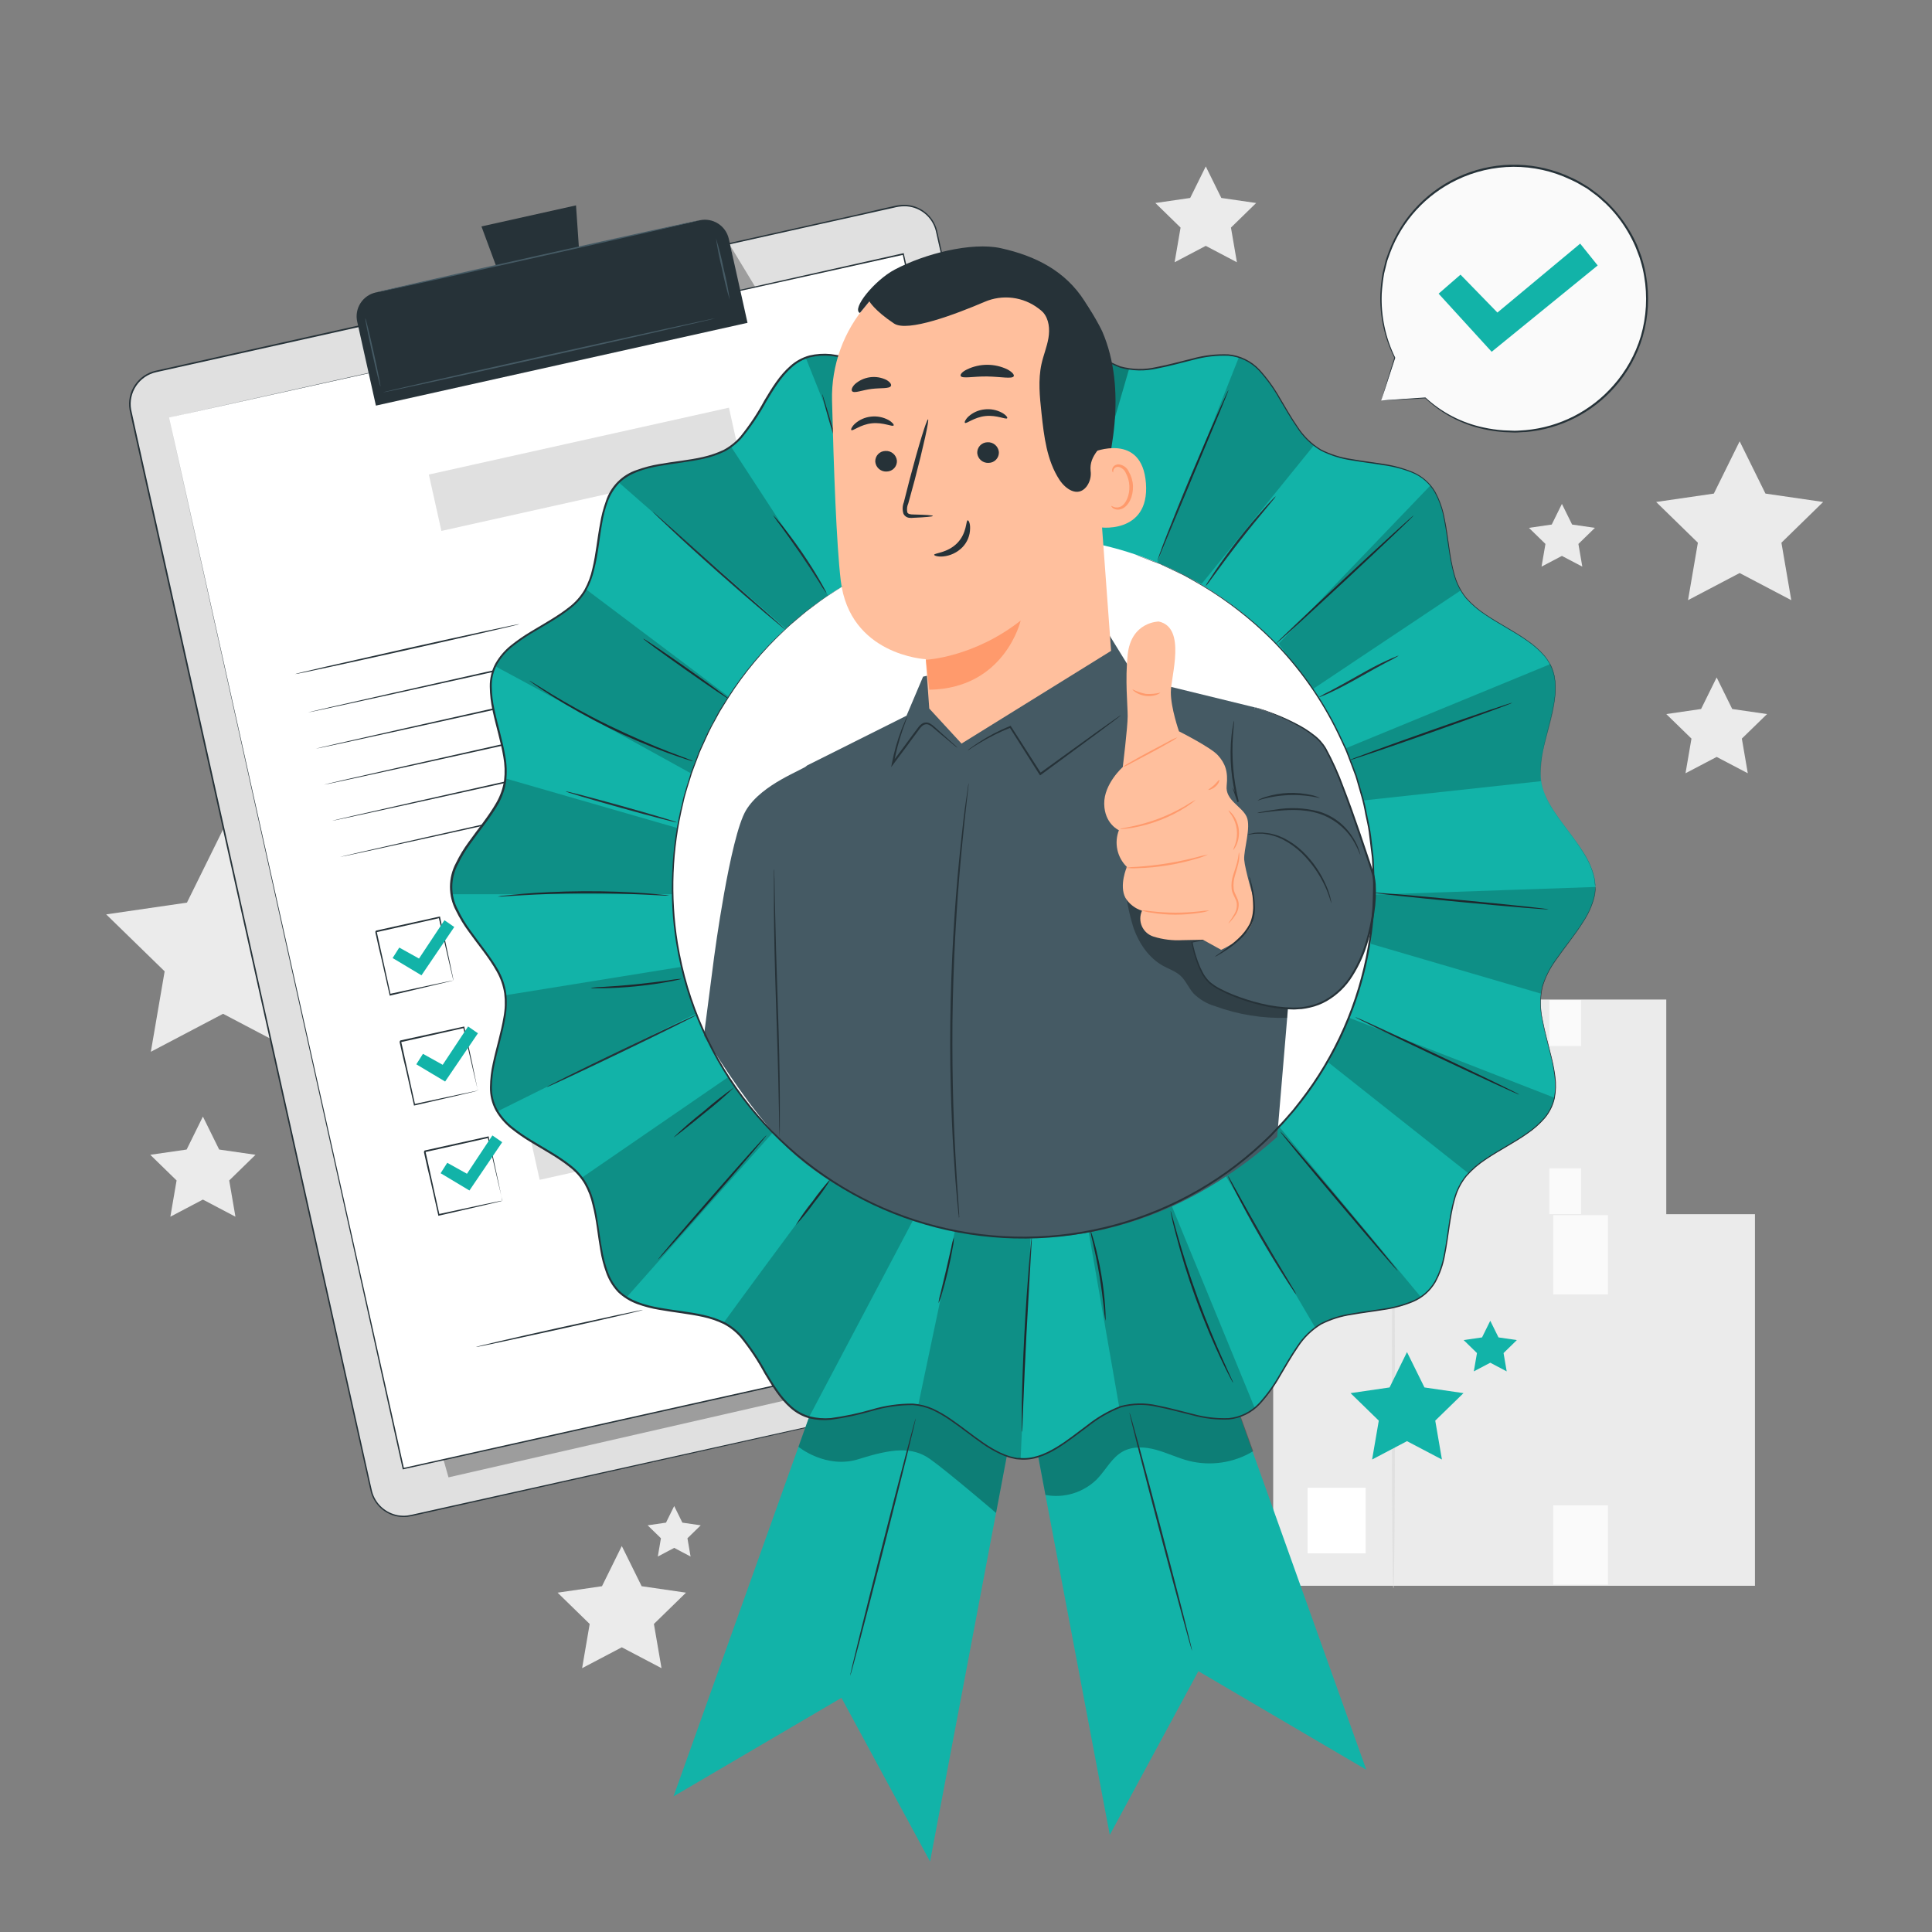 <svg width="306" height="306" viewBox="0 0 306 306" fill="none" xmlns="http://www.w3.org/2000/svg">
<rect x="0" y="0" width="306" height="306" fill="#808080" stroke="none"/>
<path d="M219.69 192.425H263.913V158.312H219.69V192.425Z" fill="#EBEBEB"/>
<path d="M222.848 189.445H228.178V183.423H222.848V189.445Z" fill="white"/>
<path d="M250.424 158.398H245.4V165.675H250.424V158.398Z" fill="#FAFAFA"/>
<path d="M250.424 185.044H245.4V192.321H250.424V185.044Z" fill="#FAFAFA"/>
<path d="M230.724 192.658C230.644 192.658 230.583 185.155 230.583 175.901C230.583 166.648 230.644 159.145 230.724 159.145C230.804 159.145 230.865 166.648 230.865 175.901C230.865 185.155 230.804 192.658 230.724 192.658Z" fill="#E0E0E0"/>
<path d="M201.654 251.165H277.958V192.309H201.654V251.165Z" fill="#EBEBEB"/>
<path d="M207.107 246.03H216.299V235.638H207.107V246.03Z" fill="white"/>
<path d="M254.678 192.462H246.012V205.02H254.678V192.462Z" fill="#FAFAFA"/>
<path d="M254.678 238.429H246.012V250.987H254.678V238.429Z" fill="#FAFAFA"/>
<path d="M220.699 251.569C220.565 251.569 220.455 238.625 220.455 222.658C220.455 206.691 220.565 193.747 220.699 193.747C220.834 193.747 220.938 206.691 220.938 222.658C220.938 238.625 220.834 251.569 220.699 251.569Z" fill="#E0E0E0"/>
<path d="M275.535 69.897L279.623 78.177L288.76 79.505L282.15 85.956L283.711 95.056L275.535 90.76L267.358 95.056L268.919 85.956L262.309 79.505L271.447 78.177L275.535 69.897Z" fill="#EBEBEB"/>
<path d="M32.136 176.85L34.713 182.07L40.471 182.902L36.304 186.966L37.289 192.707L32.136 189.995L26.983 192.707L27.968 186.966L23.801 182.902L29.56 182.07L32.136 176.85Z" fill="#EBEBEB"/>
<path d="M35.331 131.372L41.053 142.963L53.844 144.824L44.59 153.845L46.775 166.586L35.331 160.57L23.892 166.586L26.077 153.845L16.818 144.824L29.609 142.963L35.331 131.372Z" fill="#EBEBEB"/>
<path d="M271.893 107.296L274.36 112.296L279.874 113.098L275.883 116.984L276.826 122.473L271.893 119.885L266.96 122.473L267.903 116.984L263.913 113.098L269.427 112.296L271.893 107.296Z" fill="#EBEBEB"/>
<path d="M190.975 26.359L193.441 31.353L198.955 32.154L194.965 36.047L195.907 41.536L190.975 38.942L186.042 41.536L186.984 36.047L182.994 32.154L188.508 31.353L190.975 26.359Z" fill="#EBEBEB"/>
<path d="M247.383 79.811L248.998 83.079L252.609 83.605L249.996 86.151L250.614 89.744L247.383 88.048L244.157 89.744L244.775 86.151L242.162 83.605L245.773 83.079L247.383 79.811Z" fill="#EBEBEB"/>
<path d="M98.483 244.867L101.629 251.232L108.654 252.254L103.569 257.211L104.774 264.213L98.483 260.908L92.198 264.213L93.397 257.211L88.312 252.254L95.344 251.232L98.483 244.867Z" fill="#EBEBEB"/>
<path d="M106.782 238.533L108.079 241.165L110.986 241.587L108.881 243.637L109.377 246.532L106.782 245.161L104.187 246.532L104.683 243.637L102.577 241.587L105.484 241.165L106.782 238.533Z" fill="#EBEBEB"/>
<path d="M222.848 214.151L225.614 219.751L231.795 220.651L227.321 225.008L228.38 231.165L222.848 228.258L217.321 231.165L218.38 225.008L213.906 220.651L220.087 219.751L222.848 214.151Z" fill="#12B3A8"/>
<path d="M236.036 209.188L237.34 211.825L240.247 212.248L238.141 214.304L238.637 217.205L236.036 215.834L233.429 217.205L233.931 214.304L231.82 212.248L234.733 211.825L236.036 209.188Z" fill="#12B3A8"/>
<path d="M218.753 63.44L220.932 56.671C218.856 52.49 218.225 47.737 219.139 43.159C220.053 38.581 222.46 34.435 225.983 31.371C229.506 28.308 233.945 26.499 238.606 26.229C243.267 25.959 247.886 27.242 251.739 29.879C255.592 32.515 258.462 36.355 259.898 40.797C261.335 45.239 261.258 50.032 259.678 54.426C258.099 58.819 255.107 62.564 251.171 65.075C247.235 67.586 242.577 68.72 237.927 68.299C233.39 67.99 229.097 66.132 225.767 63.036L218.753 63.44Z" fill="#FAFAFA"/>
<path d="M218.753 63.44L219.218 63.403L220.571 63.305L225.767 62.95C228.342 65.332 231.514 66.973 234.947 67.7C236.006 67.935 237.083 68.088 238.166 68.159L239.879 68.226C240.455 68.226 241.048 68.159 241.642 68.128C247.011 67.641 251.986 65.105 255.534 61.047C257.534 58.793 259.019 56.13 259.886 53.244C260.774 50.16 260.953 46.915 260.412 43.752C260.278 42.939 260.089 42.135 259.849 41.347C259.74 40.947 259.608 40.555 259.451 40.172C259.298 39.78 259.164 39.388 258.998 39.003C258.317 37.446 257.454 35.975 256.428 34.621C255.917 33.946 255.363 33.304 254.769 32.699C254.482 32.391 254.175 32.101 253.851 31.83C253.539 31.555 253.239 31.255 252.909 31.004L251.905 30.257L251.403 29.89L250.865 29.572L249.806 28.96C249.445 28.758 249.066 28.605 248.698 28.421C245.886 27.09 242.81 26.407 239.698 26.422C236.587 26.437 233.518 27.149 230.718 28.507C225.866 30.837 222.098 34.947 220.198 39.982C220.094 40.264 219.996 40.545 219.898 40.821C219.787 41.092 219.699 41.373 219.635 41.659C219.494 42.222 219.359 42.779 219.224 43.324C219.039 44.391 218.912 45.468 218.845 46.549C218.708 50.046 219.444 53.523 220.987 56.665L219.347 61.671L218.912 62.969C218.814 63.263 218.759 63.416 218.759 63.416C218.759 63.416 218.796 63.275 218.888 62.987L219.28 61.702L220.852 56.628V56.677C219.268 53.53 218.502 50.034 218.625 46.512C218.682 45.419 218.803 44.33 218.986 43.25C219.12 42.699 219.261 42.136 219.396 41.567C219.461 41.278 219.547 40.993 219.653 40.716C219.757 40.435 219.855 40.153 219.959 39.866C220.981 37.12 222.562 34.617 224.602 32.514C226.641 30.412 229.095 28.755 231.808 27.65C234.521 26.545 237.434 26.015 240.363 26.094C243.291 26.173 246.171 26.859 248.821 28.109C249.194 28.287 249.58 28.446 249.947 28.654L251.024 29.297L251.563 29.621L252.077 29.994L253.093 30.747C253.429 31.01 253.735 31.31 254.053 31.585C254.38 31.862 254.69 32.156 254.984 32.467C255.585 33.084 256.147 33.738 256.667 34.425C257.712 35.787 258.594 37.269 259.292 38.838C259.457 39.229 259.592 39.633 259.745 40.025C259.907 40.424 260.044 40.833 260.155 41.249C260.397 42.051 260.585 42.869 260.718 43.697C261.271 46.907 261.087 50.201 260.18 53.33C259.31 56.271 257.808 58.986 255.779 61.286C252.177 65.382 247.137 67.937 241.703 68.422C241.091 68.422 240.479 68.507 239.916 68.507L238.184 68.434C237.09 68.357 236.004 68.198 234.935 67.957C231.489 67.202 228.315 65.522 225.755 63.097H225.803L220.559 63.373L219.224 63.434C218.9 63.44 218.753 63.44 218.753 63.44Z" fill="#263238"/>
<path d="M227.854 46.512L231.324 43.501L237.168 49.505L250.277 38.587L253.05 42.044L236.256 55.717L227.854 46.512Z" fill="#12B3A8"/>
<path d="M182.443 213.888L65.086 240.045C64.407 240.2 63.704 240.219 63.017 240.102C62.33 239.984 61.673 239.732 61.085 239.359C60.496 238.986 59.987 238.501 59.586 237.931C59.186 237.36 58.902 236.717 58.752 236.036L20.692 65.135C20.54 64.458 20.524 63.758 20.643 63.074C20.763 62.391 21.016 61.737 21.388 61.152C21.761 60.566 22.245 60.06 22.813 59.662C23.381 59.264 24.023 58.981 24.7 58.832L142.057 32.675C142.735 32.523 143.436 32.506 144.12 32.626C144.804 32.745 145.457 32.998 146.043 33.371C146.63 33.743 147.136 34.227 147.535 34.796C147.934 35.364 148.217 36.005 148.367 36.683L186.452 207.584C186.604 208.261 186.62 208.962 186.501 209.645C186.381 210.329 186.128 210.982 185.756 211.568C185.383 212.153 184.899 212.66 184.331 213.058C183.762 213.456 183.121 213.738 182.443 213.888Z" fill="#E0E0E0"/>
<path d="M182.443 213.888L182.835 213.778C183.215 213.654 183.583 213.492 183.93 213.294C184.501 212.959 185.005 212.521 185.418 212.003C185.98 211.293 186.348 210.45 186.489 209.555C186.577 209.014 186.577 208.462 186.489 207.921C186.391 207.352 186.238 206.752 186.103 206.128C185.822 204.904 185.491 203.508 185.185 202.027C184.52 199.061 183.755 195.648 182.89 191.789C179.445 176.385 174.463 154.096 168.306 126.549C165.246 112.779 161.868 97.694 158.251 81.494C156.448 73.399 154.581 65.035 152.651 56.402C151.692 52.085 150.717 47.709 149.726 43.275C149.224 41.059 148.728 38.825 148.22 36.579C147.944 35.46 147.3 34.465 146.391 33.756C145.482 33.047 144.361 32.664 143.208 32.669C142.633 32.681 142.062 32.764 141.507 32.913L139.793 33.293L136.347 34.064L129.395 35.612L115.246 38.77L86.09 45.288L24.743 58.948C23.446 59.235 22.31 60.011 21.571 61.114C20.831 62.218 20.545 63.563 20.771 64.872C21.328 67.473 21.928 70.08 22.497 72.675C23.656 77.857 24.804 83.008 25.943 88.128L32.675 118.367C37.093 138.19 41.353 157.284 45.41 175.522C49.468 193.759 53.317 211.018 56.928 227.242C57.377 229.282 57.824 231.289 58.269 233.264C58.495 234.255 58.697 235.259 58.936 236.232C59.193 237.19 59.719 238.055 60.453 238.723C61.183 239.381 62.081 239.822 63.048 239.996C63.528 240.074 64.015 240.088 64.499 240.039C64.976 239.977 65.46 239.861 65.937 239.751L71.635 238.484L93.257 233.674L158.508 219.176L176.256 215.247L180.87 214.231L182.443 213.888L180.877 214.255L176.262 215.296L158.514 219.267L93.275 233.851L71.677 238.68L65.98 239.953C65.502 240.057 65.025 240.179 64.523 240.247C64.021 240.298 63.515 240.281 63.018 240.198C62.005 240.022 61.064 239.56 60.305 238.868C59.546 238.175 59.001 237.279 58.734 236.287C58.489 235.302 58.287 234.31 58.06 233.319C57.616 231.332 57.167 229.325 56.714 227.297C53.103 211.097 49.242 193.79 45.178 175.577C41.114 157.364 36.855 138.245 32.43 118.422L25.698 88.189C24.56 83.073 23.411 77.918 22.252 72.724C21.677 70.129 21.083 67.534 20.52 64.909C20.285 63.538 20.586 62.129 21.363 60.974C22.139 59.82 23.33 59.009 24.688 58.709L86.041 45.031L115.215 38.556L129.358 35.404L136.311 33.856L139.762 33.048L141.476 32.669C142.042 32.522 142.623 32.444 143.208 32.436C144.403 32.439 145.562 32.839 146.504 33.574C147.446 34.308 148.116 35.336 148.41 36.494C148.912 38.746 149.414 40.973 149.909 43.195C150.909 47.634 151.892 52.004 152.859 56.304C154.773 64.933 156.635 73.297 158.447 81.396C162.051 97.596 165.405 112.681 168.471 126.458C174.591 153.998 179.549 176.305 182.976 191.715C183.826 195.565 184.585 198.992 185.246 201.954C185.571 203.441 185.858 204.806 186.152 206.06C186.287 206.672 186.44 207.284 186.531 207.854C186.623 208.401 186.623 208.959 186.531 209.506C186.392 210.417 186.016 211.276 185.442 211.997C185.024 212.514 184.516 212.952 183.943 213.288C183.59 213.486 183.217 213.644 182.829 213.759L182.443 213.888Z" fill="#263238"/>
<g opacity="0.3">
<path d="M71.035 233.992L177.963 209.549L174.585 188.594L168.52 176.85L66.231 217.027L71.035 233.992Z" fill="black"/>
</g>
<g opacity="0.3">
<path d="M115.68 38.942L119.726 45.619L120.509 49.162L117.767 49.774L115.68 38.942Z" fill="black"/>
</g>
<path d="M26.781 66.127L63.881 232.591L180.167 206.678L173.533 176.911L143.067 40.208L26.781 66.127Z" fill="white"/>
<path d="M26.781 66.127L143.061 40.111H143.159V40.215C153.477 86.476 166.348 144.206 180.277 206.678V206.807H180.154L63.874 232.713H63.764V232.597C41.922 134.297 27.002 67.124 26.775 66.133C27.002 67.149 42.02 134.303 63.991 232.597L63.85 232.511L180.13 206.581L180.032 206.734C166.121 144.273 153.263 86.543 142.963 40.27L143.086 40.349L26.781 66.127Z" fill="#263238"/>
<path d="M59.526 46.32L110.809 34.894C111.812 34.671 112.862 34.855 113.729 35.406C114.597 35.957 115.209 36.83 115.433 37.833L118.395 51.13L59.538 64.243L56.578 50.958C56.465 50.46 56.452 49.944 56.54 49.441C56.627 48.938 56.813 48.457 57.087 48.026C57.361 47.594 57.718 47.222 58.136 46.929C58.555 46.636 59.027 46.429 59.526 46.32Z" fill="#263238"/>
<path d="M91.231 32.528L76.255 35.863L80.864 48.311L92.143 45.796L91.231 32.528Z" fill="#263238"/>
<path d="M110.809 34.884C110.809 34.951 99.358 37.565 85.203 40.722C71.047 43.88 59.548 46.396 59.529 46.328C59.511 46.261 70.98 43.648 85.148 40.49C99.315 37.332 110.772 34.835 110.809 34.884Z" fill="#455A64"/>
<path d="M60.258 61.2C60.19 61.2 59.597 58.813 58.936 55.839C58.275 52.865 57.785 50.435 57.858 50.417C57.932 50.398 58.52 52.803 59.18 55.784C59.841 58.764 60.325 61.2 60.258 61.2Z" fill="#455A64"/>
<path d="M115.588 47.516C115.097 45.906 114.688 44.272 114.364 42.62C113.959 41.005 113.637 39.371 113.397 37.724C113.888 39.324 114.297 40.947 114.621 42.589C115.027 44.214 115.35 45.858 115.588 47.516Z" fill="#455A64"/>
<path d="M113.257 50.423C113.257 50.49 101.5 53.171 86.971 56.408C72.442 59.645 60.655 62.222 60.625 62.149C60.594 62.075 72.375 59.401 86.941 56.163C101.506 52.926 113.22 50.355 113.257 50.423Z" fill="#455A64"/>
<path d="M82.283 98.844C82.283 98.918 74.358 100.741 64.535 102.932C54.713 105.123 46.787 106.831 46.745 106.763C46.702 106.696 54.701 104.866 64.493 102.681C74.285 100.497 82.265 98.777 82.283 98.844Z" fill="#263238"/>
<path d="M141.47 92.179C141.47 92.253 120.742 96.935 95.142 102.639C69.542 108.342 48.764 112.914 48.752 112.847C48.74 112.779 69.474 108.091 95.087 102.388C120.699 96.684 141.458 92.112 141.47 92.179Z" fill="#263238"/>
<path d="M142.749 97.92C142.749 97.987 122.014 102.669 96.415 108.379C70.815 114.089 50.043 118.655 50.025 118.581C50.007 118.508 70.753 113.832 96.359 108.128C121.966 102.424 142.731 97.834 142.749 97.92Z" fill="#263238"/>
<path d="M144.022 103.624C144.022 103.691 123.294 108.373 97.694 114.077C72.094 119.781 51.316 124.358 51.298 124.285C51.279 124.212 72.026 119.536 97.638 113.826C123.251 108.116 144.004 103.557 144.022 103.624Z" fill="#263238"/>
<path d="M145.295 109.346C145.295 109.413 124.566 114.095 98.966 119.799C73.367 125.503 52.589 130.075 52.577 130.007C52.565 129.94 73.299 125.258 98.911 119.548C124.524 113.838 145.283 109.273 145.295 109.346Z" fill="#263238"/>
<path d="M146.574 115.056C146.574 115.129 125.839 119.811 100.239 125.515C74.639 131.219 53.856 135.797 53.856 135.729C53.856 135.662 74.585 130.98 100.191 125.27C125.797 119.56 146.556 114.995 146.574 115.056Z" fill="#263238"/>
<path d="M71.83 155.332C71.806 155.271 71.787 155.207 71.775 155.142L71.641 154.597C71.524 154.102 71.359 153.41 71.157 152.547C70.747 150.779 70.172 148.294 69.487 145.319L69.621 145.405L59.584 147.657C59.584 147.657 59.768 147.37 59.682 147.504V147.547V147.633L59.719 147.804L59.798 148.147L59.945 148.826C60.049 149.279 60.147 149.726 60.245 150.173C60.441 151.054 60.637 151.923 60.821 152.768C61.194 154.451 61.543 156.042 61.867 157.504L61.732 157.419L68.985 155.858L71.047 155.43L71.598 155.326L71.794 155.289C71.794 155.289 71.745 155.289 71.622 155.344L71.102 155.473L69.082 155.95L61.812 157.682H61.702V157.572L60.637 152.841C60.447 151.996 60.251 151.127 60.025 150.246C59.927 149.799 59.823 149.353 59.725 148.9C59.67 148.679 59.621 148.447 59.572 148.22L59.492 147.878L59.456 147.706V147.621V147.578V147.547C59.37 147.688 59.572 147.364 59.554 147.394L69.597 145.173H69.707V145.283L71.286 152.627C71.463 153.484 71.604 154.169 71.708 154.659C71.751 154.879 71.781 155.05 71.812 155.191C71.824 155.237 71.831 155.284 71.83 155.332Z" fill="#263238"/>
<path d="M146.434 130.589L76.412 146.189L77.714 152.031L147.735 136.431L146.434 130.589Z" fill="#E0E0E0"/>
<path d="M75.71 172.749C75.688 172.685 75.669 172.62 75.656 172.553C75.619 172.413 75.576 172.229 75.521 172.009C75.404 171.513 75.239 170.828 75.037 169.965C74.627 168.19 74.052 165.681 73.367 162.731L73.501 162.816L63.464 165.069C63.464 165.105 63.648 164.781 63.562 164.922V164.952V164.995V165.081L63.599 165.252L63.679 165.595C63.728 165.828 63.776 166.054 63.832 166.28L64.125 167.621C64.321 168.508 64.517 169.371 64.701 170.216C65.074 171.899 65.423 173.49 65.747 174.952L65.612 174.867L72.871 173.312L74.927 172.884L75.478 172.774C75.542 172.756 75.608 172.746 75.674 172.743L75.509 172.792L74.982 172.921L72.963 173.404L65.662 175.087H65.551V174.977L64.487 170.246C64.297 169.402 64.101 168.533 63.874 167.651C63.776 167.211 63.672 166.758 63.575 166.311C63.526 166.085 63.471 165.858 63.422 165.626L63.342 165.283L63.305 165.111V165.026V164.952L63.403 164.793L73.44 162.602H73.55V162.706C74.199 165.723 74.774 168.214 75.129 170.05C75.307 170.907 75.447 171.593 75.551 172.082C75.594 172.302 75.625 172.474 75.656 172.615C75.68 172.657 75.698 172.702 75.71 172.749Z" fill="#263238"/>
<path d="M150.311 148.007L80.289 163.607L81.591 169.449L151.612 153.849L150.311 148.007Z" fill="#E0E0E0"/>
<path d="M79.591 190.161C79.591 190.161 79.591 190.087 79.535 189.965C79.48 189.842 79.456 189.64 79.401 189.42C79.285 188.924 79.119 188.239 78.917 187.376C78.507 185.607 77.932 183.092 77.247 180.142L77.381 180.228L67.32 182.48C67.32 182.517 67.504 182.192 67.418 182.333V182.376V182.419V182.505L67.455 182.676L67.534 183.019C67.583 183.251 67.632 183.478 67.687 183.704L67.981 185.044C68.177 185.932 68.373 186.795 68.556 187.639L69.603 192.376L69.468 192.297L76.726 190.736L78.783 190.308L79.334 190.197C79.399 190.19 79.464 190.19 79.529 190.197L79.364 190.246L78.838 190.375L76.818 190.858L69.517 192.541H69.407V192.431C69.082 190.975 68.722 189.371 68.342 187.7C68.152 186.856 67.957 185.993 67.73 185.106C67.632 184.665 67.528 184.218 67.43 183.765C67.381 183.539 67.326 183.312 67.277 183.086L67.204 182.743L67.161 182.572V182.48V182.376C67.075 182.511 67.277 182.186 67.259 182.223L77.302 180.001H77.412V180.112L78.991 187.456C79.168 188.312 79.309 188.998 79.413 189.494C79.456 189.708 79.493 189.879 79.517 190.02C79.548 190.063 79.573 190.111 79.591 190.161Z" fill="#263238"/>
<path d="M154.195 165.424L84.174 181.025L85.475 186.867L155.497 171.266L154.195 165.424Z" fill="#E0E0E0"/>
<path d="M62.185 151.739L63.238 150.081L66.365 151.819L70.392 145.748L71.947 146.825L66.757 154.475L62.185 151.739Z" fill="#12B3A8"/>
<path d="M65.937 168.569L66.99 166.911L70.117 168.649L74.138 162.578L75.698 163.655L70.502 171.299L65.937 168.569Z" fill="#12B3A8"/>
<path d="M69.786 185.822L70.839 184.169L73.96 185.907L77.987 179.836L79.542 180.907L74.352 188.557L69.786 185.822Z" fill="#12B3A8"/>
<path d="M101.837 207.468C101.837 207.542 95.937 208.919 88.63 210.528C81.323 212.138 75.386 213.417 75.374 213.349C75.362 213.282 81.267 211.905 88.575 210.289C95.882 208.674 101.818 207.407 101.837 207.468Z" fill="#263238"/>
<path d="M115.019 204.322C113.422 204.814 111.8 205.223 110.16 205.546C108.545 205.948 106.911 206.269 105.264 206.507C106.86 206.016 108.48 205.608 110.117 205.283C112.804 204.69 115.007 204.255 115.019 204.322Z" fill="#263238"/>
<path d="M158.679 190.583C158.679 190.65 153.373 191.899 146.8 193.361C140.228 194.824 134.879 195.956 134.866 195.889C134.854 195.822 140.166 194.579 146.745 193.111C153.324 191.642 158.667 190.516 158.679 190.583Z" fill="#263238"/>
<path d="M153 206.691C153 206.691 153.055 206.526 153.116 206.207C153.197 205.736 153.172 205.253 153.043 204.794C152.825 204.066 152.543 203.359 152.198 202.682C151.71 201.784 151.424 200.789 151.36 199.769C151.374 199.141 151.52 198.523 151.788 197.955C152.056 197.387 152.439 196.881 152.914 196.47C153.471 196.008 154.137 195.696 154.848 195.565C155.559 195.433 156.293 195.486 156.978 195.718C157.73 195.947 158.401 196.386 158.912 196.984C159.184 197.307 159.345 197.708 159.371 198.129C159.378 198.355 159.312 198.578 159.183 198.764C159.054 198.95 158.869 199.09 158.655 199.163C158.255 199.293 157.846 199.393 157.431 199.463L156.207 199.714C155.387 199.879 154.554 200.026 153.698 200.136C152.038 200.376 150.354 200.386 148.692 200.167C147.941 200.005 147.156 200.132 146.494 200.522C145.969 201.052 145.523 201.656 145.173 202.315C144.959 202.64 144.664 202.902 144.316 203.074C143.962 203.23 143.562 203.248 143.196 203.123C142.566 202.843 141.967 202.498 141.409 202.095C141.15 201.922 140.854 201.811 140.546 201.77C140.257 201.738 139.966 201.81 139.726 201.972C139.302 202.36 138.952 202.82 138.691 203.331C138.413 203.769 138.033 204.134 137.583 204.394C137.133 204.654 136.628 204.802 136.109 204.824C135.324 204.856 134.557 204.584 133.967 204.065C133.596 203.745 133.305 203.342 133.116 202.89C133.05 202.735 133.003 202.573 132.975 202.407C132.975 202.407 133.03 202.572 133.165 202.872C133.363 203.304 133.659 203.686 134.028 203.986C134.604 204.473 135.343 204.723 136.097 204.683C136.592 204.658 137.073 204.513 137.499 204.26C137.926 204.007 138.284 203.655 138.545 203.233C138.814 202.698 139.179 202.217 139.622 201.813C139.9 201.619 140.239 201.531 140.576 201.562C140.911 201.612 141.232 201.731 141.519 201.911C142.068 202.3 142.655 202.634 143.269 202.909C143.584 203.014 143.926 202.999 144.23 202.866C144.541 202.711 144.802 202.471 144.983 202.174C145.347 201.498 145.809 200.879 146.354 200.338C146.693 200.096 147.09 199.948 147.504 199.91C147.911 199.867 148.321 199.867 148.728 199.91C150.372 200.123 152.038 200.113 153.679 199.879C154.524 199.769 155.35 199.616 156.17 199.457L157.394 199.212C157.787 199.139 158.175 199.043 158.557 198.924C158.725 198.871 158.87 198.765 158.972 198.621C159.074 198.478 159.126 198.305 159.12 198.129C159.092 197.762 158.951 197.414 158.716 197.131C158.233 196.557 157.596 196.132 156.88 195.907C156.231 195.687 155.537 195.635 154.862 195.757C154.187 195.879 153.555 196.171 153.024 196.605C152.568 196.993 152.199 197.472 151.94 198.012C151.68 198.552 151.537 199.14 151.519 199.738C151.574 200.736 151.841 201.71 152.302 202.596C152.641 203.283 152.913 204 153.116 204.738C153.236 205.211 153.246 205.705 153.147 206.183C153.118 206.357 153.069 206.528 153 206.691Z" fill="#263238"/>
<path d="M165.65 198.857C165.547 198.899 165.44 198.931 165.332 198.955L164.402 199.175L160.987 199.965C158.11 200.638 154.132 201.581 149.756 202.688C145.381 203.796 141.433 204.867 138.587 205.65L135.209 206.581L134.285 206.825C134.179 206.859 134.071 206.883 133.961 206.899C134.059 206.845 134.164 206.804 134.273 206.776L135.179 206.489C135.968 206.238 137.112 205.877 138.532 205.479C141.378 204.647 145.313 203.551 149.695 202.419C154.077 201.287 158.055 200.393 160.95 199.775C162.394 199.463 163.569 199.218 164.383 199.059L165.32 198.882C165.429 198.864 165.539 198.855 165.65 198.857Z" fill="#263238"/>
<path d="M115.452 64.571L67.921 75.16L69.911 84.091L117.442 73.501L115.452 64.571Z" fill="#E0E0E0"/>
<path d="M160.417 209.494L175.773 290.62L189.806 264.69L216.403 280.302L188.172 201.305L160.417 209.494Z" fill="#12B3A8"/>
<g opacity="0.3">
<path d="M165.583 236.777C167.045 237.052 168.551 236.968 169.974 236.532C171.396 236.096 172.691 235.321 173.747 234.274C175.148 232.829 176.079 230.859 177.841 229.892C179.426 229.023 181.378 229.145 183.123 229.629C184.867 230.112 186.507 230.914 188.251 231.367C189.972 231.805 191.763 231.897 193.52 231.636C195.277 231.376 196.964 230.768 198.484 229.849L194.053 217.548L173.49 214.977L163.698 226.758L165.583 236.777Z" fill="black"/>
</g>
<path d="M188.808 261.471C188.722 261.471 186.434 253.062 183.698 242.652C180.962 232.242 178.802 223.772 178.9 223.753C178.998 223.735 181.268 232.15 184.004 242.572C186.74 252.995 188.894 261.446 188.808 261.471Z" fill="#263238"/>
<path d="M162.664 213.71L147.308 294.837L133.275 268.913L106.678 284.519L134.909 205.522L162.664 213.71Z" fill="#12B3A8"/>
<g opacity="0.3">
<path d="M126.464 229.151C126.464 229.151 130.833 232.744 136.041 231.091C141.25 229.439 144.487 229.084 147.308 231.091C150.13 233.099 157.761 239.629 157.761 239.629L159.53 230.271L149.279 216.195L138.581 218.356L130.968 219.096L128.134 224.463L126.464 229.151Z" fill="black"/>
</g>
<path d="M252.695 140.478C252.695 146.299 245.259 151.311 244.17 156.813C243.05 162.48 247.982 169.952 245.822 175.173C243.662 180.393 234.806 182.266 231.667 186.984C228.527 191.703 230.179 200.54 226.158 204.567C222.138 208.594 213.306 206.899 208.576 210.075C203.845 213.251 202.07 222.027 196.764 224.231C191.55 226.391 184.077 221.458 178.404 222.578C172.896 223.668 167.89 231.103 162.07 231.103C156.25 231.103 151.231 223.668 145.729 222.578C140.062 221.458 132.59 226.391 127.369 224.231C122.149 222.07 120.283 213.215 115.564 210.075C110.845 206.936 102.008 208.588 97.975 204.567C93.942 200.546 95.643 191.715 92.467 186.984C89.291 182.254 80.515 180.479 78.318 175.173C76.121 169.867 81.09 162.486 79.97 156.813C78.881 151.305 71.439 146.299 71.439 140.478C71.439 134.658 78.881 129.64 79.97 124.138C81.09 118.471 76.151 110.998 78.318 105.778C80.484 100.558 89.334 98.685 92.467 93.973C95.6 89.26 93.954 80.417 97.975 76.384C101.996 72.351 110.827 74.052 115.564 70.876C120.301 67.7 122.063 58.923 127.369 56.726C132.675 54.529 140.056 59.499 145.729 58.379C151.237 57.289 156.25 49.847 162.07 49.847C167.89 49.847 172.902 57.289 178.404 58.379C184.071 59.499 191.544 54.56 196.764 56.726C202.07 58.923 203.857 67.742 208.576 70.876C213.294 74.009 222.132 72.363 226.158 76.384C230.185 80.405 228.49 89.236 231.667 93.973C234.843 98.71 243.619 100.472 245.822 105.778C248.025 111.084 243.05 118.465 244.17 124.138C245.259 129.64 252.695 134.64 252.695 140.478Z" fill="#12B3A8"/>
<path d="M140.864 89.676C140.864 89.676 140.797 89.597 140.699 89.425C140.601 89.254 140.448 88.979 140.283 88.679C139.922 88.03 139.426 87.075 138.838 85.888C137.657 83.514 136.127 80.172 134.652 76.402C133.177 72.632 132.045 69.132 131.305 66.61C130.937 65.331 130.656 64.297 130.478 63.55C130.399 63.22 130.332 62.938 130.283 62.718C130.251 62.623 130.234 62.524 130.234 62.424C130.281 62.513 130.318 62.608 130.344 62.706L130.595 63.52C130.833 64.272 131.146 65.288 131.519 66.518C132.314 69.046 133.483 72.516 134.946 76.31C136.409 80.105 137.914 83.416 139.04 85.815L140.393 88.648L140.754 89.419C140.798 89.502 140.835 89.588 140.864 89.676Z" fill="#263238"/>
<path d="M148.93 86.61C148.823 86.397 148.743 86.171 148.692 85.937C148.563 85.496 148.392 84.854 148.19 84.058C147.786 82.473 147.284 80.258 146.831 77.797C146.378 75.337 146.06 73.091 145.876 71.463C145.778 70.649 145.717 69.988 145.681 69.529C145.652 69.294 145.652 69.055 145.681 68.82C145.751 69.047 145.798 69.28 145.821 69.517L146.115 71.433C146.36 73.055 146.727 75.288 147.162 77.742C147.596 80.197 148.08 82.412 148.422 84.009C148.588 84.756 148.722 85.392 148.832 85.906C148.888 86.137 148.921 86.373 148.93 86.61Z" fill="#263238"/>
<path d="M163.159 85.197C163.067 85.197 162.841 78.33 162.651 69.866C162.462 61.402 162.376 54.529 162.462 54.523C162.547 54.517 162.78 61.384 162.97 69.86C163.159 78.336 163.245 85.197 163.159 85.197Z" fill="#263238"/>
<path d="M177.48 71.09C177.566 71.09 176.574 74.548 175.271 78.758C173.967 82.969 172.823 86.353 172.762 86.329C172.7 86.304 173.667 82.871 174.971 78.66C176.274 74.45 177.388 71.066 177.48 71.09Z" fill="#263238"/>
<path d="M183.318 88.832C183.33 88.731 183.357 88.632 183.398 88.538L183.673 87.73C183.918 87.032 184.285 86.029 184.775 84.793C185.736 82.345 187.107 78.924 188.673 75.19C190.24 71.457 191.697 68.097 192.768 65.674C193.294 64.499 193.729 63.532 194.059 62.81L194.42 62.038C194.512 61.867 194.561 61.775 194.573 61.781C194.551 61.878 194.52 61.972 194.481 62.063L194.169 62.858L192.976 65.766C191.929 68.25 190.528 71.604 188.967 75.319C187.407 79.034 186.024 82.388 184.983 84.878L183.79 87.779L183.453 88.562C183.419 88.657 183.374 88.748 183.318 88.832Z" fill="#263238"/>
<path d="M190.944 92.822C191.037 92.606 191.154 92.4 191.293 92.21C191.538 91.818 191.905 91.261 192.358 90.582C193.276 89.23 194.598 87.381 196.134 85.411C197.67 83.44 199.145 81.739 200.234 80.515C200.779 79.903 201.232 79.419 201.55 79.089C201.703 78.906 201.878 78.741 202.07 78.599C201.952 78.808 201.808 79.001 201.642 79.174C201.311 79.578 200.895 80.074 200.418 80.662C199.371 81.922 197.933 83.667 196.397 85.637C194.861 87.608 193.521 89.425 192.554 90.747L191.409 92.308C191.272 92.495 191.117 92.667 190.944 92.822Z" fill="#263238"/>
<path d="M202.095 101.941C202.033 101.88 206.881 97.277 212.909 91.665C218.937 86.053 223.882 81.555 223.925 81.616C223.968 81.677 219.145 86.286 213.111 91.898C207.076 97.51 202.156 102.008 202.095 101.941Z" fill="#263238"/>
<path d="M221.544 103.844C220.954 104.217 220.341 104.553 219.708 104.848C218.557 105.46 216.997 106.311 215.271 107.296C213.545 108.281 211.954 109.101 210.773 109.652C210.161 109.928 209.708 110.142 209.365 110.264C209.198 110.351 209.018 110.413 208.833 110.448C209.423 110.075 210.036 109.739 210.669 109.444C211.819 108.832 213.38 107.981 215.106 106.996C216.832 106.011 218.423 105.16 219.604 104.64C220.216 104.364 220.669 104.15 221.012 104.028C221.178 103.938 221.358 103.876 221.544 103.844Z" fill="#263238"/>
<path d="M239.531 111.304C239.561 111.39 233.796 113.495 226.679 116.011C219.561 118.526 213.729 120.491 213.704 120.411C213.68 120.331 219.433 118.22 226.556 115.705C233.68 113.189 239.5 111.225 239.531 111.304Z" fill="#263238"/>
<path d="M245.259 144.028C245.259 144.114 238.986 143.594 231.269 142.859C223.551 142.125 217.297 141.458 217.309 141.366C217.321 141.274 223.576 141.807 231.299 142.541C239.023 143.275 245.265 143.942 245.259 144.028Z" fill="#263238"/>
<path d="M240.651 173.38C240.614 173.459 234.757 170.766 227.572 167.376C220.387 163.985 214.592 161.164 214.628 161.084C214.665 161.005 220.522 163.692 227.707 167.088C234.892 170.485 240.687 173.3 240.651 173.38Z" fill="#263238"/>
<path d="M221.385 201.305C221.318 201.36 217.101 196.458 211.954 190.363C206.807 184.267 202.694 179.267 202.774 179.212C202.854 179.157 207.058 184.053 212.205 190.155C217.352 196.256 221.452 201.244 221.385 201.305Z" fill="#263238"/>
<path d="M205.302 205.02C205.111 204.808 204.941 204.578 204.794 204.335C204.481 203.882 204.041 203.215 203.514 202.388C202.45 200.73 201.024 198.41 199.518 195.809C198.013 193.208 196.727 190.809 195.846 189.077C195.399 188.202 195.038 187.492 194.806 186.997C194.667 186.745 194.553 186.48 194.463 186.207C194.636 186.436 194.788 186.679 194.916 186.935C195.21 187.474 195.589 188.159 196.048 188.973C196.997 190.693 198.319 193.068 199.818 195.669C201.317 198.27 202.713 200.601 203.729 202.284C204.206 203.092 204.61 203.759 204.922 204.286C205.075 204.516 205.203 204.762 205.302 205.02Z" fill="#263238"/>
<path d="M195.314 219.035C195.314 219.035 195.252 218.955 195.155 218.784L194.757 218.037C194.408 217.382 193.937 216.428 193.374 215.24C192.248 212.86 190.797 209.518 189.42 205.736C188.043 201.954 187.003 198.465 186.36 195.944C186.024 194.671 185.748 193.631 185.613 192.915C185.546 192.584 185.491 192.303 185.442 192.082C185.418 191.986 185.403 191.888 185.399 191.789C185.449 191.876 185.484 191.971 185.503 192.07L185.736 192.884C185.95 193.643 186.232 194.653 186.574 195.883C187.296 198.41 188.367 201.887 189.744 205.675C191.121 209.463 192.529 212.786 193.606 215.191L194.891 218.025C195.026 218.331 195.142 218.588 195.24 218.796C195.275 218.872 195.299 218.952 195.314 219.035Z" fill="#263238"/>
<path d="M175.081 209.188C174.949 208.484 174.861 207.773 174.818 207.058C174.677 205.742 174.451 203.925 174.12 201.936C173.79 199.947 173.404 198.16 173.11 196.868C172.918 196.177 172.771 195.474 172.67 194.763C172.761 194.933 172.831 195.114 172.878 195.302C173 195.656 173.153 196.171 173.331 196.813C173.679 198.092 174.096 199.873 174.432 201.887C174.725 203.593 174.929 205.313 175.044 207.04C175.087 207.701 175.112 208.264 175.112 208.613C175.127 208.805 175.117 208.998 175.081 209.188Z" fill="#263238"/>
<path d="M161.843 226.807C161.829 226.704 161.829 226.599 161.843 226.495C161.843 226.25 161.843 225.95 161.843 225.596C161.843 224.812 161.843 223.68 161.843 222.285C161.892 219.488 162.021 215.632 162.241 211.379C162.462 207.125 162.737 203.27 162.963 200.485C163.074 199.09 163.178 197.964 163.257 197.186C163.3 196.832 163.331 196.532 163.355 196.293C163.362 196.187 163.383 196.082 163.416 195.981C163.431 196.086 163.431 196.193 163.416 196.299C163.416 196.538 163.416 196.838 163.373 197.199C163.324 198.025 163.263 199.139 163.184 200.497C163.018 203.331 162.798 207.162 162.572 211.391C162.345 215.62 162.186 219.5 162.082 222.291C162.033 223.649 161.99 224.739 161.96 225.596C161.96 225.957 161.923 226.25 161.911 226.495C161.904 226.602 161.881 226.707 161.843 226.807Z" fill="#263238"/>
<path d="M151.084 195.981C151.08 196.508 151.019 197.034 150.901 197.548C150.742 198.502 150.485 199.818 150.148 201.256C149.811 202.694 149.457 203.992 149.175 204.928C149.053 205.44 148.874 205.937 148.643 206.409C148.697 205.886 148.802 205.37 148.955 204.867L149.836 201.195C150.154 199.818 150.448 198.57 150.681 197.523C150.765 196.997 150.901 196.481 151.084 195.981Z" fill="#263238"/>
<path d="M131.629 186.66C130.827 187.986 129.934 189.254 128.955 190.454C128.056 191.718 127.077 192.922 126.023 194.059C126.823 192.732 127.717 191.464 128.698 190.265C129.591 188.998 130.571 187.793 131.629 186.66Z" fill="#263238"/>
<path d="M121.427 179.781C121.488 179.836 117.694 184.298 112.945 189.738C108.196 195.179 104.285 199.53 104.217 199.488C104.15 199.445 107.951 194.971 112.7 189.53C117.449 184.09 121.36 179.72 121.427 179.781Z" fill="#263238"/>
<path d="M116.317 172.186C114.816 173.634 113.241 175.002 111.598 176.287C108.936 178.478 106.733 180.203 106.702 180.136C108.204 178.692 109.779 177.325 111.421 176.042C112.987 174.675 114.621 173.389 116.317 172.186Z" fill="#263238"/>
<path d="M110.344 160.736C110.38 160.815 105.093 163.447 98.526 166.605C91.959 169.763 86.616 172.266 86.574 172.186C86.531 172.107 91.825 169.481 98.391 166.317C104.958 163.153 110.307 160.656 110.344 160.736Z" fill="#263238"/>
<path d="M107.945 155.026C107.769 155.103 107.584 155.156 107.394 155.185C107.033 155.271 106.513 155.381 105.87 155.497C104.579 155.742 102.779 156.011 100.784 156.213C98.789 156.415 96.971 156.501 95.656 156.519C95.001 156.519 94.468 156.519 94.101 156.519C93.91 156.531 93.718 156.513 93.532 156.464C94.234 156.368 94.941 156.312 95.65 156.299C96.959 156.219 98.765 156.097 100.754 155.895C102.743 155.693 104.536 155.46 105.833 155.283C106.53 155.147 107.236 155.061 107.945 155.026Z" fill="#263238"/>
<path d="M106.005 141.837C105.648 141.867 105.29 141.867 104.934 141.837L102.02 141.69C99.572 141.568 96.17 141.458 92.418 141.476C88.667 141.494 85.264 141.647 82.81 141.794L79.903 141.972C79.547 142.012 79.189 142.025 78.832 142.009C79.179 141.925 79.534 141.872 79.891 141.849C80.576 141.77 81.567 141.672 82.791 141.568C85.239 141.366 88.654 141.182 92.412 141.158C96.17 141.133 99.579 141.286 102.039 141.464C103.263 141.556 104.26 141.641 104.946 141.715C105.301 141.731 105.655 141.772 106.005 141.837Z" fill="#263238"/>
<path d="M107.204 130.258C107.204 130.344 103.22 129.309 98.355 127.951C93.489 126.592 89.566 125.429 89.591 125.344C89.615 125.258 93.575 126.286 98.44 127.645C103.306 129.003 107.229 130.172 107.204 130.258Z" fill="#263238"/>
<path d="M109.768 120.564C109.67 120.558 109.573 120.538 109.481 120.503L108.667 120.258C107.969 120.038 106.959 119.695 105.729 119.248C102.515 118.068 99.365 116.72 96.292 115.209C93.221 113.697 90.232 112.021 87.339 110.191C86.231 109.487 85.344 108.899 84.744 108.477L84.058 107.981C83.905 107.865 83.826 107.804 83.832 107.792C83.924 107.829 84.013 107.876 84.095 107.932L84.817 108.373C85.429 108.765 86.335 109.322 87.455 110.001C89.701 111.36 92.847 113.153 96.433 114.897C100.019 116.641 103.361 118.061 105.809 119.016C107.033 119.487 108.018 119.86 108.71 120.117L109.499 120.417C109.593 120.459 109.683 120.508 109.768 120.564Z" fill="#263238"/>
<path d="M115.527 110.772C115.478 110.839 112.382 108.746 108.612 106.09C104.842 103.434 101.825 101.225 101.88 101.151C101.935 101.078 105.025 103.177 108.801 105.833C112.577 108.489 115.576 110.717 115.527 110.772Z" fill="#263238"/>
<path d="M103.355 81.041C103.355 81.041 103.44 81.09 103.587 81.206L104.199 81.745L106.457 83.74L113.869 90.356L121.311 96.935L123.563 98.936L124.175 99.493C124.249 99.553 124.315 99.624 124.371 99.701C124.371 99.701 124.285 99.658 124.132 99.542L123.52 99.034C122.963 98.587 122.174 97.926 121.201 97.106C119.254 95.466 116.598 93.171 113.691 90.594C110.784 88.018 108.183 85.643 106.347 83.905C105.417 83.036 104.67 82.332 104.156 81.831L103.575 81.255C103.428 81.121 103.342 81.047 103.355 81.041Z" fill="#263238"/>
<path d="M122.443 81.598C122.443 81.598 122.608 81.733 122.859 82.02C123.11 82.308 123.471 82.73 123.893 83.244C124.744 84.309 125.876 85.815 127.051 87.528C128.226 89.242 129.212 90.845 129.891 92.026C130.234 92.638 130.503 93.097 130.674 93.434C130.78 93.602 130.863 93.783 130.919 93.973C130.47 93.389 130.062 92.775 129.695 92.137C128.967 90.986 127.951 89.413 126.782 87.7C125.613 85.986 124.511 84.474 123.722 83.379C123.261 82.811 122.833 82.217 122.443 81.598Z" fill="#263238"/>
<g opacity="0.2">
<path d="M97.981 76.39L124.609 99.701L131.225 94.407L115.778 70.735C115.778 70.735 114.591 71.604 111.494 72.485C108.538 73.336 99.756 73.562 97.981 76.39Z" fill="black"/>
</g>
<g opacity="0.2">
<path d="M127.62 56.671L140.619 89.211L148.93 86.61L146.158 58.385C146.158 58.385 144.732 58.721 141.556 58.318C138.477 57.926 131.017 55.007 127.62 56.671Z" fill="black"/>
</g>
<g opacity="0.3">
<path d="M162.284 49.86L163.159 85.197L170.944 85.57L178.826 58.446C177.189 58.121 175.631 57.476 174.243 56.549C171.55 54.823 166.054 49.572 162.284 49.86Z" fill="black"/>
</g>
<g opacity="0.2">
<path d="M196.238 56.537L183.318 89.113L190.332 92.473L208.111 70.527C206.774 69.399 205.635 68.057 204.738 66.555C203.062 63.844 200.173 57.62 196.238 56.537Z" fill="black"/>
</g>
<g opacity="0.2">
<path d="M226.581 76.861L202.517 101.953L207.878 109.181L231.391 93.489C230.617 92.063 230.093 90.515 229.843 88.911C229.28 85.851 229.2 80.294 226.581 76.861Z" fill="black"/>
</g>
<g opacity="0.2">
<path d="M245.577 105.172L213.172 118.508L215.859 126.788L244.053 123.728C244.053 123.728 243.876 122.859 244.249 119.683C244.604 116.604 247.86 109.726 245.577 105.172Z" fill="black"/>
</g>
<g opacity="0.2">
<path d="M252.756 140.479L217.425 141.703L217.132 149.493L244.06 157.376C244.238 156.254 244.598 155.169 245.124 154.163C247.132 150.417 252.756 145.13 252.756 140.479Z" fill="black"/>
</g>
<g opacity="0.2">
<path d="M246.238 173.881L213.71 161.207L210.424 168.3L232.56 185.822C233.724 184.707 235.011 183.73 236.397 182.908C239.09 181.189 245.492 178.404 246.238 173.881Z" fill="black"/>
</g>
<g opacity="0.2">
<path d="M198.398 173.38L190.344 180.112C190.956 180.724 201.685 198.986 208.3 210.259C208.386 210.185 208.476 210.115 208.57 210.051C212.921 207.138 220.669 208.306 225.039 205.424L198.398 173.38Z" fill="black"/>
<path d="M183.6 186.158L171.58 190.259L177.272 222.89C177.642 222.76 178.02 222.656 178.404 222.578C184.071 221.458 191.544 226.391 196.764 224.231C197.479 223.924 198.143 223.512 198.735 223.007L183.6 186.158Z" fill="black"/>
<path d="M161.654 231.091L163.569 188.459L153.165 185.822L145.436 222.542L145.717 222.59C151.103 223.637 156.005 230.724 161.654 231.091Z" fill="black"/>
<path d="M135.521 181.219C135.521 181.219 121.788 199.616 114.603 209.518C114.936 209.686 115.258 209.872 115.57 210.075C120.289 213.233 122.07 222.028 127.376 224.231C127.62 224.329 127.871 224.408 128.122 224.482L147.308 188.166L135.521 181.219Z" fill="black"/>
<path d="M121.427 166.409L92.137 186.538C92.247 186.684 92.369 186.825 92.467 186.978C95.65 191.727 93.954 200.534 97.975 204.561C98.346 204.926 98.757 205.248 99.199 205.522C109.548 193.857 128.128 172.914 128.802 172.186L121.427 166.409Z" fill="black"/>
<path d="M114.713 152.033L80.08 157.627C80.637 163.184 76.255 170.197 78.318 175.167C78.442 175.47 78.591 175.763 78.764 176.042C90.882 170.008 116.2 157.455 117.253 157.388L114.713 152.033Z" fill="black"/>
<path d="M112.822 132.743L80.086 123.3C80.056 123.581 80.019 123.863 79.97 124.138C78.881 129.646 71.439 134.658 71.439 140.479C71.441 140.866 71.473 141.253 71.537 141.635H111.494L112.822 132.743Z" fill="black"/>
<path d="M78.452 105.527C90.692 112.082 114.603 125.344 114.603 125.344L120.491 114.162L92.84 93.355C92.718 93.569 92.602 93.789 92.467 93.966C89.352 98.612 80.827 100.423 78.452 105.527Z" fill="black"/>
</g>
<path d="M252.695 140.478L252.658 140.087C252.644 139.703 252.59 139.322 252.499 138.948C252.143 137.481 251.521 136.091 250.663 134.848C249.61 133.159 248.019 131.268 246.379 128.875C245.453 127.602 244.742 126.186 244.274 124.683C243.875 122.928 243.875 121.107 244.274 119.352C244.616 117.486 245.173 115.564 245.657 113.526C246.14 111.488 246.593 109.285 246.14 107.033C245.884 105.893 245.362 104.83 244.616 103.93C243.817 103.014 242.904 102.204 241.899 101.519C239.867 100.074 237.529 98.924 235.296 97.418C234.14 96.673 233.09 95.775 232.174 94.75C231.276 93.637 230.623 92.346 230.259 90.962C229.476 88.177 229.298 85.203 228.704 82.228C228.445 80.714 227.934 79.254 227.193 77.908C226.388 76.553 225.166 75.494 223.711 74.891C222.208 74.287 220.635 73.875 219.029 73.666C217.407 73.397 215.742 73.207 214.078 72.914C212.372 72.668 210.718 72.145 209.182 71.365C207.658 70.449 206.367 69.192 205.412 67.693C204.396 66.237 203.521 64.67 202.59 63.122C201.699 61.537 200.632 60.059 199.408 58.715C198.147 57.356 196.426 56.512 194.579 56.347C192.692 56.277 190.806 56.498 188.986 57.002C187.15 57.449 185.265 57.993 183.337 58.354C181.388 58.813 179.355 58.776 177.425 58.244C175.543 57.506 173.784 56.489 172.205 55.227C170.571 54.003 168.979 52.779 167.235 51.69C165.491 50.6 163.514 49.811 161.458 50.043H161.072C160.944 50.043 160.821 50.098 160.699 50.123C160.448 50.184 160.191 50.227 159.946 50.3C159.453 50.457 158.971 50.645 158.502 50.863C157.555 51.313 156.647 51.84 155.785 52.436C154.047 53.66 152.4 54.994 150.613 56.206C149.724 56.829 148.782 57.374 147.798 57.834C146.79 58.285 145.711 58.556 144.609 58.636C142.401 58.65 140.203 58.339 138.086 57.712C135.954 57.103 133.779 56.655 131.58 56.371C130.482 56.263 129.373 56.338 128.3 56.592C127.23 56.889 126.244 57.429 125.417 58.171C123.728 59.645 122.553 61.628 121.378 63.575C120.269 65.612 118.972 67.543 117.504 69.34C116.727 70.23 115.794 70.97 114.75 71.525C113.685 72.028 112.566 72.41 111.415 72.663C109.114 73.171 106.763 73.385 104.444 73.801C102.124 74.217 99.756 74.872 98.079 76.5C97.27 77.362 96.645 78.38 96.243 79.493C95.838 80.614 95.541 81.772 95.356 82.951C94.927 85.313 94.744 87.736 94.132 90.117C93.869 91.325 93.43 92.488 92.828 93.569C92.195 94.639 91.364 95.58 90.38 96.341C88.446 97.895 86.249 99.046 84.144 100.331C83.089 100.966 82.077 101.669 81.115 102.437C80.157 103.202 79.351 104.14 78.74 105.203C78.157 106.285 77.862 107.499 77.883 108.728C77.905 109.963 78.05 111.194 78.318 112.4C78.832 114.848 79.609 117.253 80.025 119.744C80.272 121.022 80.321 122.331 80.172 123.624C79.998 124.914 79.583 126.16 78.948 127.296C77.669 129.53 76.004 131.494 74.529 133.575C73.772 134.601 73.112 135.695 72.559 136.843C71.952 137.963 71.635 139.217 71.635 140.491C71.635 141.764 71.952 143.018 72.559 144.138C73.111 145.287 73.771 146.381 74.529 147.406C76.004 149.487 77.669 151.452 78.948 153.685C79.571 154.801 79.986 156.02 80.172 157.284C80.328 158.56 80.286 159.852 80.05 161.115C79.64 163.63 78.862 166.042 78.342 168.49C78.077 169.696 77.931 170.926 77.908 172.162C77.883 173.392 78.177 174.608 78.758 175.693C79.365 176.759 80.169 177.7 81.127 178.465C82.089 179.233 83.101 179.936 84.156 180.571C86.261 181.856 88.44 183.019 90.398 184.561C91.381 185.324 92.211 186.264 92.847 187.333C93.452 188.409 93.892 189.571 94.15 190.779C94.725 193.166 94.921 195.589 95.374 197.951C95.564 199.129 95.863 200.287 96.268 201.409C96.66 202.521 97.274 203.541 98.073 204.408C99.768 206.054 102.155 206.709 104.444 207.125C106.733 207.541 109.114 207.737 111.415 208.264C112.567 208.517 113.688 208.899 114.756 209.402C115.798 209.958 116.731 210.698 117.51 211.587C118.963 213.387 120.248 215.317 121.347 217.352C122.522 219.298 123.697 221.281 125.387 222.756C126.212 223.496 127.196 224.036 128.263 224.335C129.346 224.608 130.467 224.699 131.58 224.604C133.775 224.309 135.945 223.853 138.073 223.239C140.192 222.607 142.393 222.294 144.603 222.309C145.705 222.392 146.784 222.665 147.792 223.117C148.775 223.579 149.717 224.123 150.607 224.745C152.394 225.969 154.034 227.321 155.778 228.509C156.637 229.109 157.544 229.638 158.49 230.088C158.959 230.305 159.441 230.493 159.934 230.651C160.185 230.718 160.436 230.767 160.687 230.828L161.066 230.908H161.446C163.508 231.14 165.491 230.296 167.229 229.261C168.967 228.227 170.564 226.923 172.192 225.724C173.774 224.462 175.535 223.445 177.419 222.707C179.35 222.178 181.382 222.141 183.331 222.597C185.259 222.964 187.119 223.509 188.98 223.955C190.803 224.453 192.69 224.674 194.579 224.61C196.424 224.439 198.141 223.593 199.402 222.236C200.622 220.886 201.689 219.407 202.584 217.823C203.508 216.281 204.384 214.714 205.399 213.251C206.361 211.755 207.653 210.498 209.176 209.579C210.711 208.799 212.366 208.278 214.072 208.037C215.742 207.737 217.401 207.548 219.023 207.284C220.63 207.066 222.203 206.644 223.704 206.03C225.159 205.424 226.38 204.366 227.187 203.013C227.923 201.665 228.432 200.205 228.692 198.692C229.304 195.718 229.463 192.737 230.253 189.953C230.613 188.569 231.266 187.279 232.168 186.17C233.081 185.142 234.132 184.244 235.29 183.502C237.523 181.997 239.861 180.846 241.887 179.402C242.896 178.718 243.812 177.905 244.61 176.984C245.355 176.087 245.875 175.026 246.128 173.888C246.342 172.788 246.373 171.661 246.22 170.552C246.093 169.489 245.901 168.434 245.645 167.394C245.155 165.356 244.604 163.435 244.261 161.568C243.863 159.813 243.863 157.992 244.261 156.237C244.732 154.735 245.443 153.32 246.367 152.045C248.025 149.652 249.623 147.761 250.651 146.072C251.509 144.83 252.132 143.44 252.487 141.972C252.578 141.599 252.632 141.217 252.646 140.833L252.683 140.448C252.683 140.448 252.683 140.576 252.683 140.833C252.671 141.219 252.622 141.602 252.536 141.978C252.187 143.458 251.565 144.859 250.7 146.109C249.653 147.81 248.068 149.707 246.416 152.1C245.498 153.365 244.796 154.773 244.341 156.268C243.943 158.004 243.943 159.808 244.341 161.544C244.684 163.38 245.241 165.32 245.736 167.358C246.003 168.405 246.207 169.468 246.348 170.54C246.501 171.664 246.47 172.804 246.257 173.918C246.001 175.082 245.472 176.169 244.714 177.088C243.908 178.02 242.984 178.843 241.966 179.536C239.922 180.993 237.591 182.15 235.369 183.649C234.235 184.386 233.205 185.273 232.309 186.287C231.425 187.378 230.787 188.647 230.436 190.008C229.659 192.762 229.488 195.736 228.888 198.729C228.629 200.266 228.114 201.75 227.364 203.117C226.537 204.51 225.284 205.6 223.79 206.226C222.273 206.849 220.684 207.276 219.059 207.499C217.431 207.768 215.767 207.958 214.108 208.258C212.424 208.498 210.791 209.013 209.273 209.781C207.793 210.68 206.537 211.904 205.601 213.362C204.598 214.812 203.723 216.373 202.792 217.927C201.892 219.527 200.816 221.021 199.585 222.382C198.284 223.786 196.51 224.658 194.604 224.83C192.688 224.906 190.773 224.685 188.924 224.176C187.058 223.729 185.197 223.19 183.288 222.829C181.381 222.383 179.394 222.419 177.505 222.933C175.65 223.664 173.915 224.669 172.358 225.914C170.736 227.107 169.138 228.392 167.376 229.469C166.917 229.714 166.482 230.002 166.005 230.204C165.766 230.314 165.534 230.43 165.295 230.528L164.555 230.791C163.55 231.136 162.484 231.261 161.427 231.159L161.029 231.128C160.901 231.128 160.772 231.073 160.638 231.048C160.381 230.987 160.118 230.938 159.867 230.865C159.358 230.708 158.861 230.515 158.38 230.29C157.419 229.834 156.498 229.3 155.625 228.692C153.869 227.468 152.223 226.134 150.454 224.928C149.575 224.319 148.648 223.783 147.682 223.325C146.704 222.89 145.658 222.627 144.591 222.548C142.409 222.538 140.238 222.849 138.147 223.472C135.996 224.104 133.801 224.573 131.58 224.873C130.445 224.984 129.3 224.908 128.19 224.647C127.078 224.337 126.052 223.776 125.191 223.007C123.453 221.483 122.265 219.482 121.09 217.529C120.001 215.51 118.727 213.596 117.284 211.813C116.532 210.951 115.627 210.235 114.615 209.702C113.572 209.206 112.476 208.832 111.347 208.588C109.071 208.086 106.727 207.872 104.389 207.45C103.211 207.254 102.054 206.951 100.931 206.544C99.793 206.126 98.751 205.481 97.871 204.647C97.036 203.754 96.396 202.698 95.992 201.544C95.579 200.404 95.274 199.228 95.08 198.031C94.652 195.65 94.468 193.227 93.856 190.877C93.602 189.699 93.173 188.567 92.583 187.517C91.964 186.479 91.154 185.568 90.197 184.83C88.299 183.306 86.108 182.156 83.997 180.864C82.932 180.222 81.91 179.51 80.937 178.735C79.947 177.941 79.116 176.967 78.489 175.864C77.885 174.736 77.581 173.472 77.608 172.192C77.622 170.926 77.77 169.664 78.048 168.429C78.569 165.981 79.346 163.533 79.75 161.085C79.981 159.852 80.02 158.59 79.866 157.345C79.681 156.108 79.266 154.917 78.642 153.832C77.418 151.629 75.729 149.677 74.242 147.578C73.467 146.532 72.789 145.417 72.216 144.248C71.594 143.085 71.268 141.786 71.268 140.466C71.268 139.147 71.594 137.848 72.216 136.684C72.781 135.519 73.453 134.408 74.223 133.367C75.71 131.268 77.369 129.316 78.618 127.119C79.24 126.032 79.656 124.838 79.841 123.6C79.984 122.354 79.943 121.094 79.719 119.86C79.309 117.412 78.532 114.964 78.012 112.516C77.738 111.282 77.593 110.023 77.577 108.759C77.553 107.479 77.858 106.214 78.465 105.087C79.096 103.988 79.926 103.017 80.912 102.222C81.884 101.445 82.906 100.733 83.972 100.093C86.084 98.801 88.257 97.645 90.172 96.127C91.128 95.389 91.936 94.478 92.553 93.44C93.14 92.387 93.567 91.253 93.82 90.074C94.389 87.724 94.585 85.307 95.044 82.926C95.235 81.729 95.538 80.553 95.949 79.413C96.318 78.246 96.961 77.184 97.823 76.316C98.685 75.447 99.742 74.797 100.907 74.419C102.029 74.013 103.187 73.709 104.364 73.513C106.702 73.091 109.046 72.901 111.323 72.381C112.449 72.129 113.545 71.756 114.591 71.267C115.6 70.729 116.502 70.012 117.253 69.15C118.697 67.367 119.971 65.453 121.06 63.434C122.235 61.481 123.422 59.48 125.166 57.962C126.031 57.182 127.067 56.614 128.19 56.304C129.3 56.046 130.445 55.969 131.58 56.078C133.788 56.373 135.97 56.831 138.11 57.449C140.2 58.076 142.372 58.389 144.554 58.379C145.612 58.294 146.647 58.029 147.614 57.595C148.584 57.144 149.512 56.607 150.387 55.992C152.162 54.768 153.808 53.428 155.564 52.234C156.435 51.625 157.357 51.09 158.318 50.637C158.799 50.413 159.294 50.218 159.799 50.056C160.056 49.982 160.32 49.939 160.577 49.878L160.962 49.792H161.36C162.417 49.693 163.482 49.818 164.487 50.16L165.228 50.423C165.466 50.521 165.699 50.637 165.938 50.747C166.421 50.955 166.856 51.237 167.309 51.481C169.077 52.559 170.668 53.844 172.296 55.037C173.852 56.281 175.585 57.285 177.437 58.018C179.326 58.535 181.314 58.571 183.221 58.122C185.13 57.767 186.991 57.228 188.857 56.781C190.706 56.273 192.621 56.05 194.536 56.12C196.442 56.295 198.215 57.167 199.518 58.568C200.751 59.932 201.828 61.429 202.731 63.03C203.661 64.578 204.53 66.145 205.534 67.589C206.468 69.05 207.724 70.276 209.206 71.176C210.723 71.947 212.356 72.462 214.041 72.7C215.699 72.999 217.364 73.189 218.992 73.458C220.616 73.684 222.205 74.111 223.723 74.731C225.217 75.357 226.472 76.444 227.303 77.834C228.05 79.202 228.565 80.685 228.827 82.222C229.439 85.215 229.598 88.189 230.369 90.943C230.723 92.302 231.362 93.57 232.242 94.664C233.136 95.681 234.166 96.57 235.302 97.308C237.523 98.807 239.861 99.964 241.899 101.421C242.917 102.114 243.841 102.937 244.647 103.869C245.406 104.786 245.936 105.871 246.195 107.033C246.409 108.148 246.44 109.291 246.287 110.417C246.147 111.487 245.942 112.548 245.675 113.593C245.186 115.637 244.623 117.553 244.28 119.413C243.882 121.149 243.882 122.953 244.28 124.689C244.735 126.184 245.436 127.592 246.355 128.857C248.001 131.256 249.586 133.141 250.639 134.848C251.502 136.099 252.124 137.5 252.475 138.979C252.56 139.355 252.61 139.738 252.621 140.124C252.695 140.344 252.695 140.478 252.695 140.478Z" fill="#263238"/>
<path d="M145.044 224.604C145.13 224.604 142.871 233.784 140.001 245.057C137.131 256.33 134.732 265.455 134.646 265.437C134.56 265.418 136.819 256.257 139.689 244.978C142.559 233.698 144.983 224.555 145.044 224.604Z" fill="#263238"/>
<path d="M162.07 196.036C192.753 196.036 217.627 171.162 217.627 140.479C217.627 109.795 192.753 84.921 162.07 84.921C131.386 84.921 106.513 109.795 106.513 140.479C106.513 171.162 131.386 196.036 162.07 196.036Z" fill="white"/>
<path d="M127.859 121.225C127.094 121.99 122.884 129.652 122.498 135.974C122.112 142.296 123.024 177.78 123.024 177.78L123.19 180.136C133.19 191.831 169.542 209.237 202.284 180.075L204.12 158.245L198.716 112.033L179.928 107.437L175.528 100.307L146.201 107.174L143.581 113.355L127.859 121.225Z" fill="#455A64"/>
<path d="M173.514 81.727C174.806 76.922 176.072 72.088 176.519 67.136C176.966 62.185 176.556 57.069 174.585 52.504C174.285 51.812 171.807 47.191 171.06 47.308C170.528 47.387 172.131 51.732 171.886 52.204C169.53 56.775 169.102 62.142 169.781 67.24C170.482 72.191 171.734 77.048 173.514 81.72" fill="#263238"/>
<path d="M173.025 62.755C172.792 50.288 165.338 40.037 152.884 40.618L151.733 40.741C146.163 41.328 141.017 43.991 137.321 48.199C133.624 52.407 131.647 57.852 131.782 63.452C132.051 74.254 132.48 86.188 133.159 91.928C134.56 103.807 146.623 104.407 146.623 104.407L147.18 112.222L152.29 117.773L175.981 103.085L173.025 62.755Z" fill="#FFBF9D"/>
<path d="M146.654 104.499C146.654 104.499 154.2 104.15 161.66 98.287C161.66 98.287 159.163 109.065 147.18 109.242L146.654 104.499Z" fill="#FF9A6C"/>
<path d="M138.63 73.14C138.672 73.587 138.888 73.999 139.232 74.288C139.576 74.576 140.019 74.718 140.466 74.682C140.684 74.677 140.899 74.628 141.097 74.538C141.296 74.449 141.475 74.32 141.623 74.161C141.771 74.001 141.886 73.813 141.961 73.609C142.035 73.404 142.068 73.186 142.057 72.969C142.014 72.523 141.797 72.111 141.454 71.823C141.111 71.535 140.668 71.392 140.221 71.427C140.003 71.431 139.788 71.48 139.589 71.569C139.39 71.658 139.211 71.787 139.063 71.946C138.915 72.106 138.8 72.294 138.725 72.499C138.651 72.704 138.619 72.922 138.63 73.14Z" fill="#263238"/>
<path d="M134.848 68.122C135.081 68.318 136.268 67.234 138.098 67.045C139.928 66.855 141.36 67.657 141.537 67.381C141.623 67.277 141.366 66.898 140.736 66.531C139.887 66.068 138.917 65.878 137.957 65.986C137.006 66.084 136.111 66.48 135.399 67.118C134.879 67.614 134.732 68.03 134.848 68.122Z" fill="#263238"/>
<path d="M154.781 71.769C154.823 72.216 155.039 72.628 155.383 72.917C155.726 73.205 156.17 73.347 156.617 73.311C156.835 73.306 157.049 73.257 157.248 73.168C157.447 73.078 157.625 72.95 157.773 72.79C157.922 72.63 158.037 72.442 158.111 72.238C158.186 72.033 158.219 71.816 158.208 71.598C158.166 71.151 157.95 70.738 157.607 70.448C157.263 70.159 156.82 70.015 156.372 70.049C156.154 70.056 155.939 70.106 155.741 70.196C155.542 70.286 155.363 70.415 155.215 70.575C155.067 70.735 154.952 70.923 154.878 71.128C154.803 71.333 154.77 71.551 154.781 71.769Z" fill="#263238"/>
<path d="M152.835 66.971C153.067 67.173 154.261 66.084 156.085 65.894C157.908 65.704 159.353 66.506 159.524 66.237C159.61 66.127 159.359 65.747 158.728 65.386C157.879 64.921 156.906 64.731 155.944 64.841C154.992 64.935 154.095 65.332 153.386 65.974C152.872 66.463 152.725 66.885 152.835 66.971Z" fill="#263238"/>
<path d="M147.755 81.714C147.755 81.61 146.599 81.531 144.732 81.488C144.261 81.488 143.808 81.445 143.698 81.133C143.605 80.656 143.663 80.162 143.863 79.719L144.867 76.047C146.25 70.784 147.198 66.475 146.99 66.42C146.782 66.365 145.479 70.588 144.095 75.857L143.153 79.56C142.923 80.147 142.905 80.797 143.104 81.396C143.188 81.555 143.307 81.694 143.452 81.8C143.597 81.906 143.765 81.977 143.942 82.008C144.209 82.041 144.478 82.041 144.744 82.008C146.611 81.928 147.761 81.818 147.755 81.714Z" fill="#263238"/>
<path d="M153.269 82.412C152.969 82.412 153.178 84.407 151.629 85.998C150.081 87.59 147.957 87.589 147.957 87.871C147.957 87.993 148.465 88.208 149.365 88.134C150.524 88.025 151.607 87.512 152.425 86.684C153.205 85.882 153.644 84.809 153.649 83.691C153.679 82.853 153.404 82.388 153.269 82.412Z" fill="#263238"/>
<path d="M152.155 59.542C152.388 60.019 154.187 59.59 156.36 59.627C158.533 59.664 160.332 60.062 160.564 59.584C160.668 59.358 160.32 58.923 159.567 58.513C158.568 58.029 157.473 57.778 156.363 57.778C155.253 57.778 154.158 58.029 153.159 58.513C152.388 58.881 152.051 59.315 152.155 59.542Z" fill="#263238"/>
<path d="M134.964 61.965C135.325 62.344 136.543 61.781 138.055 61.598C139.567 61.414 140.882 61.598 141.115 61.12C141.225 60.894 140.98 60.508 140.381 60.166C139.577 59.774 138.675 59.629 137.79 59.75C136.904 59.871 136.074 60.252 135.405 60.845C134.928 61.328 134.799 61.775 134.964 61.965Z" fill="#263238"/>
<path d="M172.982 71.671C173.178 71.561 180.901 68.391 181.501 76.567C182.101 84.744 173.808 83.63 173.753 83.397C173.698 83.165 172.982 71.671 172.982 71.671Z" fill="#FFBF9D"/>
<path d="M176.017 80.123C176.054 80.123 176.164 80.209 176.415 80.301C176.764 80.421 177.146 80.401 177.48 80.246C178.318 79.866 178.943 78.446 178.875 76.971C178.847 76.27 178.661 75.584 178.331 74.964C178.235 74.715 178.08 74.493 177.88 74.317C177.68 74.141 177.439 74.017 177.18 73.954C177.014 73.921 176.842 73.948 176.695 74.03C176.547 74.112 176.433 74.243 176.372 74.401C176.274 74.64 176.342 74.799 176.299 74.817C176.256 74.835 176.115 74.689 176.152 74.352C176.184 74.145 176.285 73.955 176.44 73.813C176.652 73.628 176.929 73.534 177.211 73.55C177.551 73.59 177.874 73.718 178.15 73.921C178.426 74.124 178.644 74.394 178.784 74.707C179.185 75.388 179.413 76.157 179.445 76.947C179.512 78.593 178.784 80.197 177.609 80.619C177.395 80.699 177.165 80.731 176.937 80.711C176.71 80.691 176.489 80.619 176.293 80.502C176.048 80.319 175.993 80.135 176.017 80.123Z" fill="#FF9A6C"/>
<path d="M136.194 49.572C134.83 48.923 138.52 44.388 141.702 42.705C146.47 40.166 153.875 38.311 158.484 39.303C164.034 40.527 168.735 42.913 171.788 47.699C174.842 52.485 176.244 58.195 176.452 63.868C176.513 65.6 176.452 67.412 175.62 68.93C174.597 70.808 172.48 72.088 172.737 74.572C172.798 75.021 172.769 75.477 172.651 75.914C172.534 76.352 172.33 76.761 172.052 77.118C170.656 78.807 168.735 77.43 167.798 75.986C165.797 72.926 165.35 69.101 164.958 65.441C164.677 62.846 164.402 60.19 164.958 57.644C165.264 56.255 165.828 54.927 166.06 53.526C166.293 52.124 166.152 50.563 165.222 49.486C165.005 49.26 164.767 49.056 164.512 48.874C163.308 47.95 161.879 47.364 160.372 47.177C158.866 46.99 157.337 47.208 155.944 47.809C151.446 49.731 143.753 52.669 141.598 51.237C138.508 49.18 137.7 47.736 137.7 47.736L136.194 49.572Z" fill="#263238"/>
<path d="M127.859 121.225C127.388 121.88 120.699 124.101 118.159 128.33C115.619 132.559 113.11 151.543 113.11 151.543L111.494 164.016C114.677 169.047 118.948 175.711 123.477 180.411L127.859 121.225Z" fill="#455A64"/>
<g opacity="0.3">
<path d="M178.123 139.536C178.303 142.096 178.788 144.625 179.567 147.07C180.442 149.475 181.978 151.739 184.224 152.982C185.161 153.496 186.219 153.838 187.009 154.573C187.798 155.307 188.276 156.495 189.041 157.357C189.998 158.307 191.179 158.999 192.474 159.371C196.12 160.708 199.988 161.331 203.869 161.207C203.992 159.897 203.998 155.087 204.12 153.771L178.123 139.536Z" fill="black"/>
</g>
<path d="M198.716 112.033C198.716 112.033 207.15 114.53 209.622 118.122C212.095 121.715 216.471 135.644 217.37 138.226C218.27 140.809 217.48 146.794 215.797 151.078C214.114 155.362 211.189 159.089 206.14 159.646C201.091 160.203 193.11 157.29 191.311 155.362C189.512 153.435 188.771 149.169 188.771 149.169C191.014 148.776 193.225 148.222 195.387 147.51" fill="#455A64"/>
<path d="M195.387 147.553L195.283 147.596L194.965 147.712C194.683 147.81 194.261 147.951 193.704 148.116C192.095 148.597 190.46 148.99 188.808 149.291L188.875 149.2C189.081 150.251 189.369 151.284 189.738 152.29C189.94 152.86 190.183 153.415 190.467 153.949C190.757 154.519 191.14 155.038 191.599 155.485C192.117 155.929 192.689 156.308 193.3 156.611C193.946 156.95 194.61 157.255 195.289 157.523C196.746 158.105 198.243 158.58 199.769 158.943C201.416 159.347 203.104 159.562 204.8 159.585C205.241 159.589 205.682 159.569 206.122 159.524C206.565 159.473 207.004 159.396 207.437 159.291C208.327 159.092 209.181 158.759 209.971 158.306C211.617 157.354 213 156.006 213.992 154.383C215.041 152.698 215.845 150.873 216.379 148.961C216.814 147.492 217.14 145.992 217.352 144.475C217.58 143.006 217.653 141.516 217.572 140.032C217.524 139.317 217.378 138.613 217.138 137.939C216.905 137.253 216.679 136.574 216.458 135.901L215.143 131.966C214.273 129.407 213.417 126.99 212.56 124.744C211.808 122.654 210.902 120.623 209.849 118.667C209.362 117.836 208.713 117.111 207.939 116.537C207.265 116.001 206.549 115.52 205.797 115.099C204.59 114.41 203.341 113.797 202.058 113.263C201.005 112.828 200.173 112.522 199.61 112.32L198.967 112.094C198.891 112.074 198.817 112.045 198.747 112.008C198.824 112.018 198.9 112.037 198.973 112.063L199.628 112.259C200.204 112.443 201.048 112.73 202.113 113.147C203.407 113.657 204.668 114.248 205.889 114.915C206.654 115.336 207.385 115.817 208.074 116.353C208.87 116.938 209.54 117.677 210.045 118.526C211.121 120.493 212.046 122.539 212.811 124.646C213.686 126.886 214.549 129.31 215.424 131.868C215.859 133.147 216.299 134.463 216.752 135.803C216.979 136.47 217.205 137.149 217.431 137.835C217.683 138.532 217.837 139.261 217.89 140.001C217.977 141.508 217.906 143.02 217.676 144.512C217.46 146.045 217.131 147.561 216.691 149.047C216.144 150.991 215.32 152.846 214.243 154.555C213.222 156.22 211.8 157.603 210.106 158.575C209.29 159.04 208.409 159.38 207.493 159.585C207.047 159.691 206.595 159.771 206.14 159.824C205.687 159.824 205.234 159.903 204.794 159.885C203.074 159.854 201.364 159.628 199.696 159.212C198.156 158.843 196.646 158.358 195.179 157.761C194.496 157.485 193.828 157.172 193.178 156.825C192.548 156.51 191.96 156.117 191.428 155.656C190.954 155.187 190.561 154.644 190.265 154.047C189.981 153.504 189.737 152.942 189.536 152.364C189.178 151.34 188.897 150.29 188.698 149.224V149.144H188.778C190.932 148.771 192.584 148.349 193.704 148.043L194.977 147.682L195.301 147.59C195.35 147.553 195.387 147.547 195.387 147.553Z" fill="#263238"/>
<path d="M210.865 143.043C210.803 143.043 210.608 142.002 209.904 140.448C208.979 138.427 207.689 136.595 206.097 135.044C205.215 134.205 204.218 133.496 203.135 132.939L202.395 132.608C202.15 132.498 201.893 132.449 201.66 132.37C201.22 132.231 200.767 132.137 200.308 132.088L200.002 132.045H199.169C198.882 132.041 198.595 132.065 198.312 132.119C198.067 132.168 197.817 132.195 197.566 132.198C197.798 132.102 198.04 132.034 198.288 131.996C198.573 131.915 198.867 131.872 199.163 131.868H199.714H200.014L200.332 131.904C200.806 131.937 201.276 132.019 201.734 132.149C201.99 132.214 202.244 132.291 202.492 132.382L203.264 132.712C204.386 133.267 205.418 133.989 206.324 134.854C207.95 136.426 209.239 138.313 210.112 140.399C210.268 140.754 210.403 141.118 210.516 141.488C210.61 141.767 210.688 142.051 210.748 142.339C210.809 142.569 210.848 142.805 210.865 143.043Z" fill="#263238"/>
<path d="M215.467 135.472C215.119 134.582 214.693 133.723 214.194 132.908C212.926 130.972 211.027 129.534 208.821 128.838C206.232 128.049 203.716 128.294 201.96 128.459L199.861 128.71C199.606 128.756 199.348 128.778 199.09 128.777C199.332 128.683 199.585 128.619 199.842 128.587C200.332 128.489 201.066 128.361 201.936 128.238C204.255 127.833 206.635 127.933 208.912 128.532C210.159 128.907 211.317 129.532 212.315 130.368C213.132 131.063 213.831 131.885 214.384 132.804C214.762 133.407 215.064 134.054 215.283 134.732C215.373 134.971 215.434 135.219 215.467 135.472Z" fill="#263238"/>
<path d="M209.108 126.421C205.809 125.643 202.36 125.778 199.133 126.813C199.556 126.536 200.021 126.33 200.51 126.201C201.668 125.845 202.867 125.639 204.078 125.589C205.288 125.546 206.499 125.657 207.682 125.919C208.18 126.014 208.661 126.183 209.108 126.421Z" fill="#263238"/>
<path d="M195.461 114.138C195.51 114.138 195.387 115.001 195.289 116.384C195.033 119.927 195.338 123.488 196.195 126.935L195.975 127.008C195.724 126.305 195.528 125.729 195.399 125.325C195.319 125.129 195.262 124.923 195.228 124.713C195.353 124.903 195.452 125.109 195.522 125.325C195.687 125.711 195.913 126.274 196.195 126.972L195.975 127.039C195.49 125.346 195.168 123.61 195.014 121.855C194.854 120.04 194.87 118.214 195.063 116.402C195.142 115.711 195.234 115.178 195.308 114.768C195.328 114.552 195.38 114.34 195.461 114.138Z" fill="#263238"/>
<path d="M183.533 98.44C183.533 98.44 179.157 98.44 178.606 103.697C178.184 107.736 178.606 111.653 178.606 113.428C178.606 115.203 177.829 121.488 177.829 121.488C177.829 121.488 174.842 124.138 174.891 127.32C174.94 130.503 177.217 131.494 177.217 131.494C176.835 132.48 176.751 133.557 176.975 134.59C177.199 135.624 177.722 136.569 178.478 137.308C178.478 137.308 177.211 140.24 178.251 142.204C178.851 143.181 179.787 143.906 180.883 144.242C180.703 144.629 180.609 145.05 180.606 145.476C180.603 145.902 180.691 146.325 180.865 146.714C181.039 147.103 181.295 147.45 181.614 147.732C181.934 148.015 182.311 148.225 182.719 148.349C184.189 148.804 185.729 148.993 187.266 148.906L190.534 148.845L193.41 150.436C193.41 150.436 198.343 148.288 198.465 145.381L198.594 142.474C198.594 142.474 197.18 137.7 197.064 136.17C196.948 134.64 198.202 130.986 197.443 129.346C196.685 127.706 194.035 126.739 194.286 124.45C194.536 122.161 194.035 120.888 192.896 119.622C191.758 118.355 186.733 115.833 186.733 115.833C186.733 115.833 185.442 112.161 185.442 109.646C185.442 107.131 187.957 99.401 183.533 98.44Z" fill="#FFBF9D"/>
<path d="M186.483 116.788C186.106 117.096 185.696 117.359 185.259 117.571C184.487 118.024 183.423 118.624 182.199 119.273C180.975 119.921 179.91 120.497 179.139 120.894C178.722 121.146 178.278 121.352 177.817 121.506C178.191 121.195 178.602 120.93 179.041 120.717C179.812 120.264 180.877 119.664 182.101 119.016C183.325 118.367 184.389 117.792 185.161 117.394C185.577 117.142 186.02 116.939 186.483 116.788Z" fill="#FF9A6C"/>
<path d="M189.359 126.684C189.359 126.684 189.237 126.825 188.973 127.027C188.608 127.314 188.228 127.581 187.835 127.829C186.543 128.657 185.169 129.35 183.735 129.897C182.301 130.453 180.814 130.863 179.298 131.121C178.686 131.213 178.239 131.268 177.915 131.286C177.745 131.318 177.57 131.318 177.4 131.286C177.4 131.237 178.11 131.139 179.236 130.901C180.721 130.589 182.18 130.163 183.6 129.628C185.017 129.08 186.388 128.421 187.7 127.657C188.236 127.305 188.79 126.98 189.359 126.684Z" fill="#FF9A6C"/>
<path d="M193.117 123.532C193.196 123.563 193.031 124.144 192.505 124.591C191.978 125.038 191.415 125.172 191.397 125.093C191.379 125.013 191.831 124.781 192.29 124.352C192.749 123.924 193.031 123.496 193.117 123.532Z" fill="#FF9A6C"/>
<path d="M191.311 135.344C190.723 135.629 190.108 135.855 189.475 136.017C187.97 136.465 186.436 136.815 184.885 137.064C183.334 137.316 181.768 137.464 180.197 137.504C179.546 137.554 178.892 137.534 178.245 137.443C178.888 137.352 179.536 137.298 180.185 137.284C181.409 137.198 183.031 137.039 184.836 136.751C186.642 136.464 188.251 136.091 189.414 135.797C190.037 135.609 190.671 135.458 191.311 135.344Z" fill="#FF9A6C"/>
<path d="M195.314 134.64C195.407 134.321 195.519 134.009 195.65 133.704C195.893 132.956 195.974 132.166 195.889 131.384C195.791 130.603 195.524 129.853 195.106 129.187C194.907 128.921 194.725 128.643 194.561 128.355C194.561 128.324 194.91 128.551 195.295 129.059C195.79 129.73 196.102 130.518 196.201 131.347C196.3 132.175 196.182 133.014 195.858 133.783C195.607 134.34 195.344 134.64 195.314 134.64Z" fill="#FF9A6C"/>
<path d="M191.556 144.206C191.055 144.39 190.533 144.514 190.002 144.573C188.73 144.773 187.445 144.874 186.158 144.873C184.868 144.87 183.581 144.762 182.309 144.548C181.777 144.488 181.255 144.363 180.754 144.175C181.286 144.184 181.816 144.236 182.339 144.328C183.607 144.471 184.882 144.547 186.158 144.554C187.432 144.552 188.705 144.482 189.971 144.346C190.495 144.257 191.025 144.21 191.556 144.206Z" fill="#FF9A6C"/>
<path d="M183.771 109.707C183.771 109.744 183.569 109.909 183.159 110.056C182.62 110.236 182.046 110.295 181.481 110.227C180.916 110.159 180.373 109.967 179.891 109.664C179.524 109.426 179.353 109.218 179.377 109.187C180.054 109.527 180.775 109.77 181.519 109.909C182.276 109.949 183.034 109.881 183.771 109.707Z" fill="#FF9A6C"/>
<path d="M196.219 134.989C196.275 135.14 196.3 135.3 196.293 135.46C196.293 135.895 196.242 136.329 196.14 136.751C196.024 137.284 195.822 137.902 195.626 138.587C195.389 139.305 195.311 140.065 195.399 140.815C195.503 141.592 196.085 142.217 196.177 143.006C196.239 143.673 196.068 144.342 195.693 144.897C195.465 145.265 195.201 145.61 194.904 145.925C194.696 146.152 194.567 146.262 194.549 146.25C194.53 146.237 194.971 145.711 195.497 144.787C195.814 144.266 195.949 143.655 195.883 143.049C195.809 142.382 195.222 141.758 195.081 140.87C194.988 140.073 195.078 139.265 195.344 138.508C195.559 137.816 195.779 137.21 195.92 136.672C196.061 136.119 196.161 135.556 196.219 134.989Z" fill="#FF9A6C"/>
<path d="M197.866 138.832C197.965 139.012 198.036 139.206 198.074 139.408C198.184 139.781 198.331 140.332 198.465 141.017C198.632 141.823 198.73 142.642 198.759 143.465C198.812 144.494 198.623 145.521 198.208 146.464C197.727 147.367 197.089 148.177 196.323 148.857C195.715 149.411 195.066 149.921 194.383 150.381C193.802 150.779 193.312 151.072 192.97 151.262C192.801 151.376 192.618 151.467 192.425 151.531C192.394 151.488 193.129 151.023 194.261 150.197C194.918 149.719 195.543 149.2 196.134 148.643C196.861 147.978 197.47 147.193 197.933 146.323C198.325 145.423 198.511 144.446 198.478 143.465C198.463 142.655 198.39 141.847 198.257 141.048C198.019 139.683 197.817 138.845 197.866 138.832Z" fill="#263238"/>
<path d="M151.69 118.459C151.436 118.309 151.198 118.132 150.98 117.932L149.144 116.396L147.871 115.325C147.654 115.122 147.411 114.947 147.149 114.805C147.022 114.74 146.882 114.706 146.739 114.706C146.597 114.706 146.456 114.74 146.329 114.805C145.803 115.08 145.448 115.754 145.001 116.317C144.554 116.88 144.114 117.541 143.649 118.153C142.914 119.144 142.198 120.093 141.543 120.974L141.146 121.5L141.274 120.852C141.625 119.032 142.135 117.246 142.798 115.515C143.043 114.903 143.263 114.377 143.41 114.04C143.479 113.859 143.571 113.688 143.685 113.532C143.643 113.719 143.584 113.901 143.508 114.077C143.379 114.426 143.19 114.934 142.969 115.582C142.371 117.322 141.902 119.104 141.568 120.913L141.292 120.79L143.392 117.963L144.744 116.127L145.393 115.264C145.599 114.958 145.876 114.706 146.201 114.53C146.371 114.455 146.556 114.42 146.741 114.428C146.927 114.435 147.108 114.485 147.272 114.573C147.55 114.729 147.807 114.92 148.037 115.142L149.261 116.243L151.048 117.853C151.278 118.038 151.492 118.24 151.69 118.459Z" fill="#263238"/>
<path d="M177.529 113.287C177.458 113.368 177.378 113.44 177.29 113.502L176.568 114.065L173.869 116.09L164.867 122.718L164.732 122.816L164.64 122.675C164.567 122.565 164.493 122.443 164.414 122.327L159.897 115.191L160.063 115.246C158.322 115.937 156.643 116.774 155.044 117.749C154.469 118.098 154.022 118.361 153.716 118.587C153.567 118.699 153.407 118.796 153.239 118.875C153.368 118.74 153.512 118.619 153.667 118.514C153.961 118.3 154.395 117.987 154.965 117.614C156.543 116.586 158.215 115.709 159.958 114.995L160.063 114.952L160.124 115.044C161.452 117.106 163.012 119.548 164.683 122.155C164.763 122.271 164.836 122.394 164.91 122.504L164.677 122.461L173.741 115.913L176.495 113.961L177.254 113.446C177.431 113.33 177.523 113.275 177.529 113.287Z" fill="#263238"/>
<path d="M122.602 137.627C122.63 137.768 122.642 137.911 122.639 138.055C122.639 138.373 122.639 138.783 122.669 139.279C122.669 140.387 122.724 141.935 122.755 143.832C122.828 147.676 122.981 153.012 123.183 158.857C123.385 164.701 123.502 170.038 123.514 173.888C123.514 175.815 123.514 177.37 123.514 178.447C123.514 178.955 123.514 179.371 123.483 179.671C123.49 179.817 123.48 179.962 123.453 180.106C123.444 179.961 123.444 179.816 123.453 179.671C123.453 179.359 123.453 178.943 123.416 178.447C123.416 177.333 123.367 175.785 123.33 173.894C123.263 170.044 123.104 164.714 122.908 158.863C122.712 153.012 122.59 147.682 122.577 143.832C122.577 141.911 122.577 140.35 122.577 139.279C122.577 138.765 122.577 138.355 122.577 138.055C122.576 137.912 122.585 137.769 122.602 137.627Z" fill="#263238"/>
<path d="M151.892 192.902C151.872 192.847 151.86 192.79 151.856 192.731C151.856 192.596 151.856 192.425 151.801 192.211C151.752 191.727 151.684 191.06 151.605 190.21C151.433 188.472 151.237 185.926 151.042 182.835C150.846 179.744 150.681 175.999 150.577 171.874C150.472 167.749 150.46 163.202 150.577 158.41C150.693 153.618 150.907 149.108 151.189 144.989C151.47 140.87 151.801 137.161 152.131 134.059C152.461 130.956 152.743 128.44 153.012 126.715C153.135 125.864 153.226 125.203 153.294 124.726C153.331 124.511 153.355 124.34 153.379 124.205C153.382 124.147 153.395 124.089 153.416 124.034C153.426 124.093 153.426 124.153 153.416 124.212C153.416 124.346 153.386 124.518 153.367 124.732C153.312 125.209 153.239 125.876 153.141 126.727C152.933 128.465 152.663 130.974 152.364 134.071C152.064 137.168 151.752 140.882 151.488 145.001C151.225 149.12 151.023 153.655 150.913 158.416C150.803 163.178 150.834 167.712 150.913 171.837C150.993 175.962 151.146 179.671 151.317 182.786C151.488 185.901 151.641 188.429 151.776 190.167C151.831 191.017 151.88 191.691 151.911 192.174C151.911 192.388 151.911 192.56 151.941 192.694C151.931 192.765 151.914 192.835 151.892 192.902Z" fill="#263238"/>
<path d="M133.655 92.73L133.006 93.159L131.097 94.383C130.252 94.927 129.261 95.705 128.098 96.561C127.486 97.002 126.923 97.534 126.262 98.073L125.264 98.912C124.921 99.205 124.597 99.523 124.248 99.86C120.863 103.018 117.89 106.589 115.399 110.491L114.309 112.241C113.924 112.822 113.63 113.465 113.275 114.077C112.92 114.689 112.571 115.35 112.253 116.023C111.935 116.696 111.641 117.388 111.311 118.085C111.158 118.434 110.986 118.777 110.839 119.138C110.692 119.499 110.564 119.866 110.423 120.24C110.148 120.974 109.854 121.715 109.585 122.48C109.132 124.028 108.557 125.595 108.214 127.265C106.469 134.494 106.178 141.998 107.357 149.34C108.891 158.795 112.851 167.691 118.848 175.16C124.846 182.628 132.677 188.414 141.578 191.954C150.479 195.493 160.146 196.664 169.634 195.354C179.123 194.043 188.11 190.295 195.718 184.475C197.638 182.999 199.466 181.404 201.189 179.702L202.413 178.404C202.829 177.976 203.233 177.541 203.637 177.082L204.8 175.742C205.167 175.277 205.528 174.812 205.895 174.353C211.431 167.222 215.124 158.838 216.648 149.94C217.006 147.874 217.249 145.79 217.376 143.698C217.438 142.663 217.438 141.641 217.474 140.638C217.511 139.634 217.401 138.612 217.364 137.614C217.364 137.119 217.321 136.617 217.303 136.121C217.285 135.625 217.193 135.142 217.144 134.652C217.021 133.679 216.905 132.712 216.789 131.758C216.673 130.803 216.422 129.873 216.238 128.942C216.085 128.02 215.88 127.107 215.626 126.207L214.867 123.557C214.748 123.122 214.603 122.695 214.433 122.278C214.273 121.855 214.114 121.433 213.961 121.017C213.637 120.191 213.349 119.346 213.001 118.569C212.652 117.792 212.272 117.002 211.911 116.237C209.25 110.704 205.679 105.657 201.348 101.304C198.067 98.044 194.405 95.19 190.442 92.804L188.104 91.463C187.751 91.257 187.388 91.069 187.015 90.9L185.987 90.411L184.151 89.542C183.6 89.26 183.055 89.101 182.596 88.93L180.467 88.11L179.744 87.816L180.479 88.079L182.615 88.875C183.08 89.058 183.625 89.217 184.181 89.487L186.017 90.344L187.052 90.833C187.426 90.997 187.792 91.181 188.147 91.384L190.491 92.718C194.48 95.089 198.165 97.938 201.464 101.2C205.821 105.549 209.417 110.599 212.101 116.139C212.462 116.917 212.829 117.694 213.202 118.489C213.576 119.285 213.814 120.123 214.169 120.937L214.647 122.198C214.817 122.617 214.962 123.047 215.081 123.483C215.338 124.365 215.595 125.246 215.852 126.145C216.118 127.049 216.332 127.966 216.495 128.893C216.679 129.824 216.899 130.729 217.058 131.715C217.217 132.7 217.291 133.649 217.413 134.628C217.468 135.117 217.548 135.607 217.578 136.103C217.609 136.598 217.621 137.1 217.639 137.602C217.676 138.606 217.731 139.616 217.756 140.662C217.78 141.709 217.725 142.712 217.658 143.722C217.033 154.925 213.013 165.672 206.134 174.536L205.02 175.932L203.845 177.284C203.466 177.743 203.056 178.184 202.621 178.612L201.397 179.922C199.663 181.635 197.824 183.237 195.889 184.72C188.244 190.564 179.215 194.327 169.683 195.643C160.151 196.959 150.44 195.783 141.498 192.229C132.556 188.675 124.687 182.864 118.658 175.364C112.63 167.864 108.648 158.929 107.1 149.432C106.479 145.604 106.274 141.719 106.488 137.847C106.642 134.275 107.157 130.728 108.024 127.259C108.367 125.582 108.948 124.016 109.401 122.455C109.677 121.696 109.976 120.95 110.258 120.209C110.399 119.842 110.539 119.475 110.674 119.107C110.809 118.74 110.998 118.404 111.151 118.049C111.476 117.351 111.763 116.666 112.1 115.986C112.437 115.307 112.798 114.677 113.134 114.034C113.471 113.391 113.789 112.755 114.175 112.167L115.276 110.417C117.781 106.51 120.778 102.941 124.193 99.799C124.542 99.475 124.866 99.144 125.209 98.85L126.213 98.012C126.874 97.479 127.437 96.953 128.049 96.512C129.242 95.656 130.221 94.891 131.072 94.352L133 93.128C133.416 92.859 133.655 92.73 133.655 92.73Z" fill="#263238"/>
</svg>
